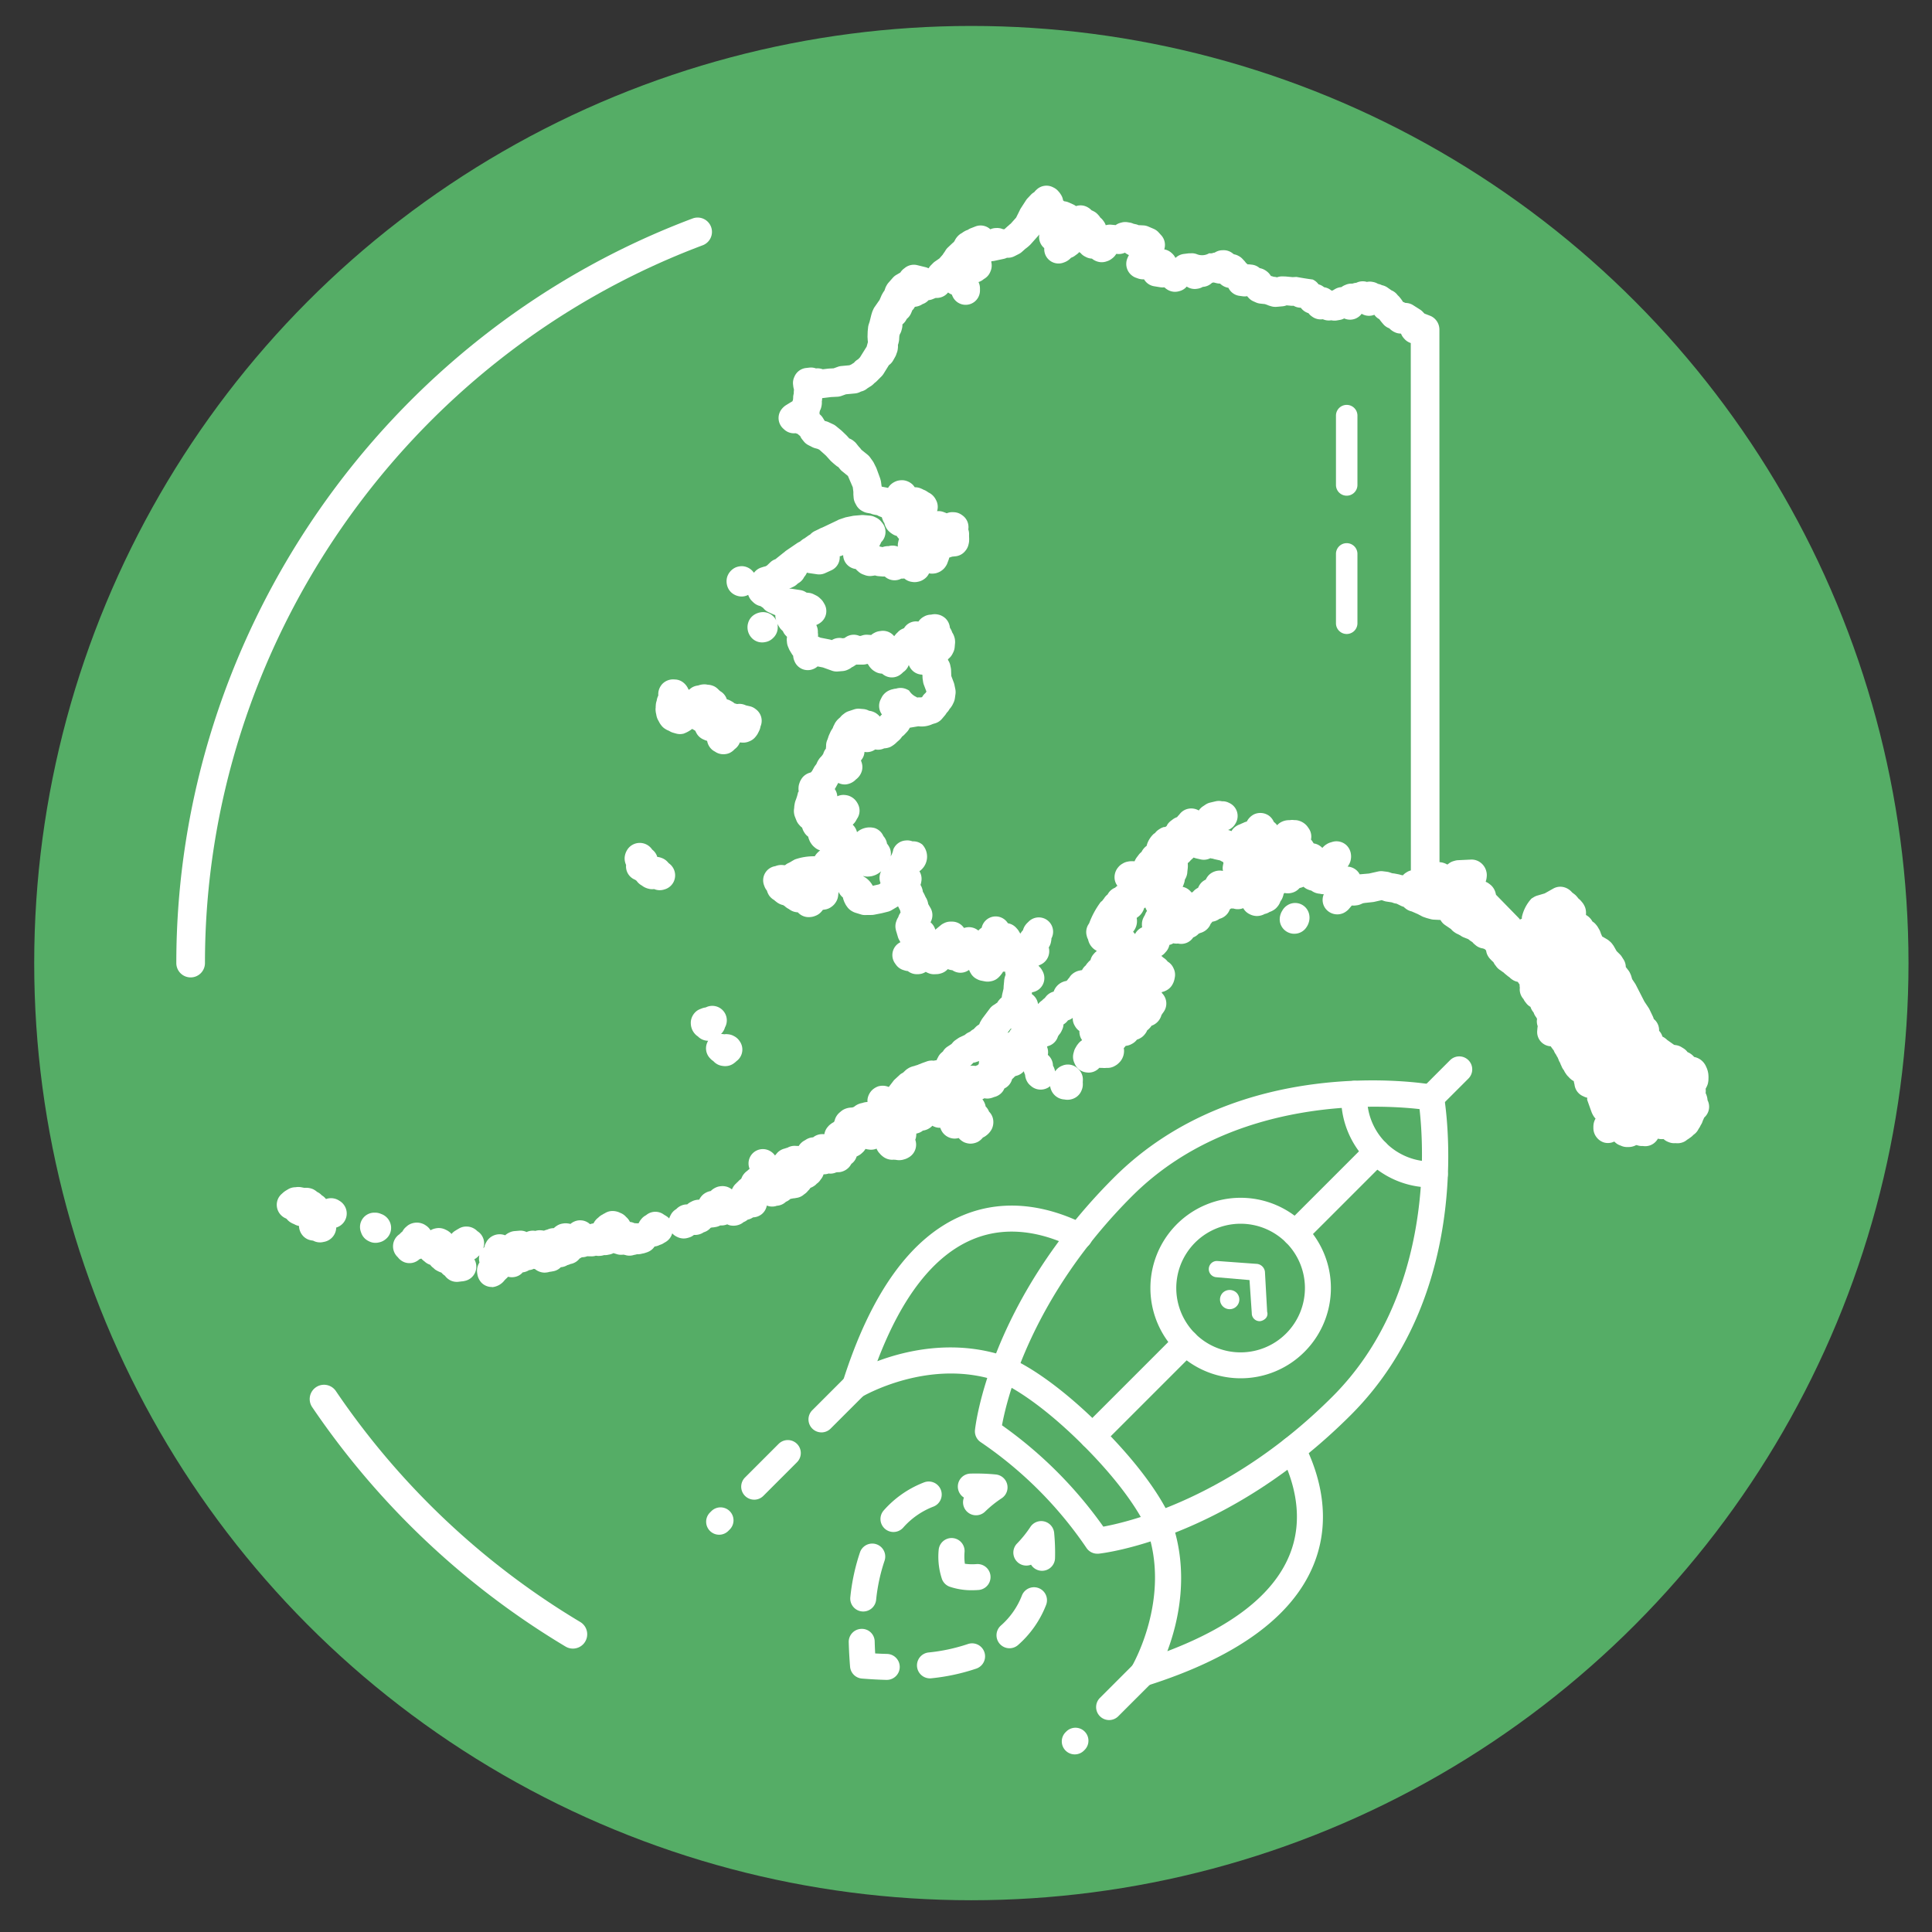 <svg id="Layer_1" data-name="Layer 1" xmlns="http://www.w3.org/2000/svg" viewBox="0 0 396.85 396.85"><rect x="0" y="0" width="396.85" height="396.85" fill="#333333" stroke="none"/><defs><style>.cls-1{fill:#55ad66;}.cls-2{fill:#fff;}</style></defs><circle class="cls-1" cx="199.525" cy="197.828" r="192.499"/><path class="cls-2" d="M117.673,338.635a2.931,2.931,0,0,1-1.5-.415,165.454,165.454,0,0,1-52.023-49.145,2.941,2.941,0,1,1,4.872-3.294,159.568,159.568,0,0,0,50.162,47.387,2.941,2.941,0,0,1-1.508,5.467Z"/><path class="cls-2" d="M39.158,200.769a2.941,2.941,0,0,1-2.941-2.941c0-67.688,42.64-129.162,106.1-152.97a2.942,2.942,0,0,1,2.067,5.508C83.205,73.318,42.1,132.578,42.1,197.828A2.941,2.941,0,0,1,39.158,200.769Z"/><path class="cls-2" d="M225.392,319.146a2.671,2.671,0,0,1-2.229-1.2,81.669,81.669,0,0,0-21.706-21.706,2.669,2.669,0,0,1-1.187-2.508c.112-1.064,3.035-26.345,28.5-51.806,25.771-25.773,64.034-19.388,65.65-19.1a2.666,2.666,0,0,1,2.164,2.164c.284,1.616,6.668,39.879-19.1,65.651-25.461,25.463-50.743,28.385-51.807,28.5A2.593,2.593,0,0,1,225.392,319.146Zm-19.575-26.378a87.214,87.214,0,0,1,20.818,20.817c5.7-1.051,26.482-6.13,47.072-26.721,20.706-20.706,18.783-51.172,17.88-59.046-7.876-.892-38.383-2.788-59.049,17.877C211.951,266.283,206.869,287.065,205.817,292.768Z"/><path class="cls-2" d="M293.964,243.917a18.472,18.472,0,0,1-18.46-19.326,2.667,2.667,0,1,1,5.328.245,13.135,13.135,0,0,0,13.733,13.733,2.667,2.667,0,1,1,.245,5.328C294.529,243.91,294.245,243.917,293.964,243.917Z"/><path class="cls-2" d="M293.956,228.113a2.668,2.668,0,0,1-1.885-4.553l5.787-5.787a2.666,2.666,0,1,1,3.771,3.77l-5.788,5.788A2.656,2.656,0,0,1,293.956,228.113Z"/><path class="cls-2" d="M254.828,283.112a18.538,18.538,0,1,1,13.115-5.423h0A18.488,18.488,0,0,1,254.828,283.112Zm0-31.745a13.211,13.211,0,1,0,9.344,22.551h0a13.208,13.208,0,0,0-9.344-22.551ZM266.057,275.8h0Z"/><path class="cls-2" d="M214.049,322.655h-.082a2.664,2.664,0,0,1-2.181-1.252,2.668,2.668,0,0,1-2.87-4.357,23.261,23.261,0,0,0,2.742-3.414,2.667,2.667,0,0,1,4.874,1.23,42.621,42.621,0,0,1,.181,5.207A2.666,2.666,0,0,1,214.049,322.655Z"/><path class="cls-2" d="M199.692,326.646a13.815,13.815,0,0,1-4.667-.739,2.671,2.671,0,0,1-1.531-1.532,14.488,14.488,0,0,1-.683-6,2.666,2.666,0,0,1,5.315.435,10.845,10.845,0,0,0,.068,2.4,10.8,10.8,0,0,0,2.4.069,2.667,2.667,0,0,1,.437,5.316C200.564,326.629,200.116,326.646,199.692,326.646Z"/><path class="cls-2" d="M200.486,311.252A2.667,2.667,0,0,1,198,307.616a2.667,2.667,0,0,1,1.334-4.927,42.369,42.369,0,0,1,5.207.181,2.667,2.667,0,0,1,1.228,4.875,23.254,23.254,0,0,0-3.414,2.742A2.655,2.655,0,0,1,200.486,311.252Z"/><path class="cls-2" d="M177.323,331.016a2.7,2.7,0,0,1-.3-.016,2.666,2.666,0,0,1-2.358-2.943,42.106,42.106,0,0,1,2-9.243,2.667,2.667,0,0,1,5.034,1.762,36.745,36.745,0,0,0-1.736,8.066A2.667,2.667,0,0,1,177.323,331.016Zm6.2-16.331a2.666,2.666,0,0,1-2-4.428,21.132,21.132,0,0,1,8.237-5.742,2.667,2.667,0,1,1,1.948,4.965,15.817,15.817,0,0,0-6.179,4.3A2.665,2.665,0,0,1,183.525,314.685Z"/><path class="cls-2" d="M182.154,345.066h-.073c-1.608-.043-3.3-.136-5.024-.274a2.665,2.665,0,0,1-2.445-2.443c-.14-1.724-.232-3.415-.275-5.027a2.667,2.667,0,0,1,2.594-2.737,2.627,2.627,0,0,1,2.737,2.595c.022.8.056,1.617.1,2.452.836.047,1.656.081,2.453.1a2.667,2.667,0,0,1-.07,5.333Z"/><path class="cls-2" d="M191.016,344.751a2.667,2.667,0,0,1-.285-5.318,36.73,36.73,0,0,0,8.067-1.728,2.667,2.667,0,0,1,1.756,5.037,42.089,42.089,0,0,1-9.245,1.993A2.628,2.628,0,0,1,191.016,344.751Zm16.344-6.186a2.667,2.667,0,0,1-1.759-4.673,15.83,15.83,0,0,0,4.312-6.171,2.666,2.666,0,1,1,4.961,1.956,21.116,21.116,0,0,1-5.758,8.227A2.659,2.659,0,0,1,207.36,338.565Z"/><path class="cls-2" d="M266.057,256.012a2.667,2.667,0,0,1-1.885-4.552L280.9,234.736a2.666,2.666,0,0,1,3.77,3.771l-16.722,16.724A2.659,2.659,0,0,1,266.057,256.012Z"/><path class="cls-2" d="M224.4,297.67a2.667,2.667,0,0,1-1.886-4.552l19.2-19.2a2.666,2.666,0,1,1,3.771,3.771l-19.2,19.2A2.657,2.657,0,0,1,224.4,297.67Z"/><path class="cls-2" d="M147.716,315.246a2.667,2.667,0,0,1-1.886-4.552l.288-.288a2.666,2.666,0,0,1,3.771,3.771l-.288.288A2.657,2.657,0,0,1,147.716,315.246Zm7.2-7.2a2.667,2.667,0,0,1-1.886-4.552l6.909-6.91a2.666,2.666,0,1,1,3.771,3.77l-6.909,6.911A2.657,2.657,0,0,1,154.914,308.048Zm13.819-13.821a2.667,2.667,0,0,1-1.886-4.552l6.911-6.91a2.666,2.666,0,1,1,3.771,3.771l-6.911,6.91A2.657,2.657,0,0,1,168.733,294.227Z"/><path class="cls-2" d="M220.766,360.368a2.667,2.667,0,0,1-1.885-4.552l.143-.143a2.666,2.666,0,1,1,3.771,3.771l-.143.143A2.659,2.659,0,0,1,220.766,360.368Zm7.054-7.053a2.667,2.667,0,0,1-1.886-4.552l6.91-6.91a2.666,2.666,0,1,1,3.771,3.77l-6.91,6.911A2.657,2.657,0,0,1,227.82,353.315Z"/><path class="cls-2" d="M234.73,346.405a2.666,2.666,0,0,1-2.281-4.048c.08-.134,8.235-13.984,3.108-28.314-.02-.052-2.55-6.658-13.045-17.153-10.471-10.472-17.112-13.043-17.176-13.066-14.332-5.128-28.179,3.027-28.317,3.11a2.667,2.667,0,0,1-3.919-3.086c5.751-18.222,14.017-29.716,24.568-34.164,9.72-4.1,19.082-1.27,25.219,1.826a2.667,2.667,0,1,1-2.4,4.762c-5.133-2.589-12.9-4.983-20.746-1.674-7.934,3.345-14.489,11.744-19.528,25.006,6.129-2.3,16.259-4.614,26.924-.8.31.111,7.67,2.838,19.147,14.316s14.187,18.822,14.3,19.129c3.814,10.658,1.5,20.789-.8,26.922,13.26-5.04,21.662-11.594,25-19.527,3.309-7.846.917-15.613-1.673-20.748a2.667,2.667,0,0,1,4.763-2.4c3.095,6.139,5.925,15.5,1.826,25.221-4.449,10.55-15.944,18.816-34.166,24.566A2.672,2.672,0,0,1,234.73,346.405Z"/><g id="Group_772" data-name="Group 772"><g id="Path_929" data-name="Path 929"><path class="cls-2" d="M254,265.545a1.984,1.984,0,1,1-2.807-.024,2.04,2.04,0,0,1,2.807.024"/></g><g id="Path_930" data-name="Path 930"><path class="cls-2" d="M259.923,270.858a2,2,0,0,1-1.057.518,1.612,1.612,0,0,1-1.736-1.479c0-.038,0-.076,0-.115l-.469-6.846-6.838-.584a1.67,1.67,0,0,1,.2-3.333l8.24.6a1.859,1.859,0,0,1,1.566,1.592l.457,8.25a1.365,1.365,0,0,1-.363,1.4"/></g></g><path class="cls-2" d="M276.624,130.229a2.206,2.206,0,0,1-2.205-2.206v-14.2a2.206,2.206,0,1,1,4.411,0v14.2A2.206,2.206,0,0,1,276.624,130.229Zm0-28.409a2.205,2.205,0,0,1-2.205-2.2v-14.2a2.206,2.206,0,1,1,4.411,0v14.2A2.206,2.206,0,0,1,276.624,101.82Z"/><path class="cls-2" d="M101.073,264.361a2.979,2.979,0,0,1-2.159-.868,3.3,3.3,0,0,1-.872-1.871,1.9,1.9,0,0,1-.037-.224,3.149,3.149,0,0,1,.41-1.957c.025-.04.052-.082.079-.122a2.84,2.84,0,0,1-.105-.757,3.352,3.352,0,0,1,.041-.519c.011-.068.025-.137.042-.208a2.662,2.662,0,0,1-.3.286,2.949,2.949,0,0,1-.657.5l-.088.049a3.006,3.006,0,0,1,.16,2.73,2.969,2.969,0,0,1-2.166,1.72,2.851,2.851,0,0,1-.63.091,3.209,3.209,0,0,1-.4.047,3.02,3.02,0,0,1-1.806-.221,3.212,3.212,0,0,1-1.2-1,3,3,0,0,1-.678-.592l-.029-.036a5.623,5.623,0,0,1-1.289-.629,4.079,4.079,0,0,1-.343-.312,2.906,2.906,0,0,1-.677-.669,3.026,3.026,0,0,1-1.145-.666l-.036-.035a2.725,2.725,0,0,1-.282-.219l-.123-.109a2.746,2.746,0,0,1-.253-.253,2.65,2.65,0,0,1-.366.129,2.993,2.993,0,0,1-3.064.639,3.085,3.085,0,0,1-1.385-1.045c-.033-.03-.065-.062-.1-.094a3.043,3.043,0,0,1-.874-2.373,2.975,2.975,0,0,1,1.214-2.183l.142-.1a3.528,3.528,0,0,1,.57-.534,2.928,2.928,0,0,1,.7-.9l.194-.17a2.92,2.92,0,0,1,.921-.544,3.269,3.269,0,0,1,1.958-.1l.145.043a2.942,2.942,0,0,1,.8.376l.148.1a2.889,2.889,0,0,1,.709.669l.047.062c.053.071.1.145.15.219a2.824,2.824,0,0,1,.492-.238,3.9,3.9,0,0,1,.586-.16,3.071,3.071,0,0,1,2.052.295l.091.041a3.1,3.1,0,0,1,.435.247l.087.061a2.912,2.912,0,0,1,.568.511,2.64,2.64,0,0,1,.514-.5,3.032,3.032,0,0,1,.388-.246,3.079,3.079,0,0,1,.448-.267,2.965,2.965,0,0,1,1.541-.51,3.353,3.353,0,0,1,.376.01v-.007a3.106,3.106,0,0,1,2.036.942,2.94,2.94,0,0,1,1.216,3.494c.066-.066.135-.128.207-.187a3.047,3.047,0,0,1,.353-.93,2.946,2.946,0,0,1,.444-.674,3.143,3.143,0,0,1,3.494-.853,2.969,2.969,0,0,1,.7-.488l.148-.073a2.955,2.955,0,0,1,1.057-.3l.982-.083a2.931,2.931,0,0,1,1.515.275,3.044,3.044,0,0,1,1.8-.235,3.114,3.114,0,0,1,1.126-.125l.257.024c.071.008.142.016.213.029.052.009.109.019.166.032a3.739,3.739,0,0,1,.7-.227l0,0a2.946,2.946,0,0,1,.626-.219,3.814,3.814,0,0,1,.718-.082,2.831,2.831,0,0,1,.524-.432l.13-.082a2.958,2.958,0,0,1,1.125-.42l.189-.028a3.031,3.031,0,0,1,.824-.009l.186.024a3.011,3.011,0,0,1,.422.088,2.96,2.96,0,0,1,.865-.526,2.9,2.9,0,0,1,1.46-.2l.035,0a2.949,2.949,0,0,1,1.659.778,3.046,3.046,0,0,1,.719-.168,3.279,3.279,0,0,1,.989-1.19,2.948,2.948,0,0,1,.3-.271,3.042,3.042,0,0,1,.571-.358,2.567,2.567,0,0,1,.446-.248,2.927,2.927,0,0,1,1.338-.464,3.476,3.476,0,0,1,1.857.377,2.933,2.933,0,0,1,1.2.842,3.081,3.081,0,0,1,.782,1.014,2.516,2.516,0,0,1,.427.073,3.168,3.168,0,0,1,.516.192,1.744,1.744,0,0,1,.176,0,3.246,3.246,0,0,1,.341.03,1.608,1.608,0,0,1,.319-.012c.025-.053.051-.105.08-.156l.1-.183a3,3,0,0,1,.334-.481l.1-.122a2.944,2.944,0,0,1,.844-.681l.118-.08a2.94,2.94,0,0,1,3.685-.034l.008.005c.1.051.2.107.294.167l.18.116a2.969,2.969,0,0,1,.542.453,2.9,2.9,0,0,1,.2-.5l.107-.211a2.959,2.959,0,0,1,.992-1.118l.158-.1a3.042,3.042,0,0,1,2.246-.958,2.983,2.983,0,0,1,.817-.542,2.574,2.574,0,0,1,.259-.137,3.4,3.4,0,0,1,1.384-.292,3.358,3.358,0,0,1,.829-1.077,3.439,3.439,0,0,1,1.106-.6,3.847,3.847,0,0,1,.441-.1,2.981,2.981,0,0,1,.465-.4,3.56,3.56,0,0,1,1.1-.511,4.164,4.164,0,0,1,.948-.1,3.59,3.59,0,0,1,.856.15,3.215,3.215,0,0,1,.973.533l.018-.043a3.048,3.048,0,0,1,.147-.291l.077-.135a2.944,2.944,0,0,1,.645-.776,3.027,3.027,0,0,1,.369-.356,3.293,3.293,0,0,1,.656-.587l0-.008.122-.28a2.96,2.96,0,0,1,.312-.547,3.405,3.405,0,0,1,.81-.8l0,0q.105-.1.219-.2l.168-.137c.03-.025.06-.048.09-.071a2.942,2.942,0,0,1,3.514-3.945,3.133,3.133,0,0,1,1.707,1.211c.09-.115.2-.241.274-.32a2.917,2.917,0,0,1,.809-.737,3.11,3.11,0,0,1,.932-.379l.039-.016a4.566,4.566,0,0,1,.5-.151,2.986,2.986,0,0,1,1.811-.369.226.226,0,0,0,.082,0,3.111,3.111,0,0,1,.409.028l.033-.053a3.548,3.548,0,0,1,.734-.807,3.685,3.685,0,0,1,.585-.359l.069-.049a2.958,2.958,0,0,1,1.2-.484c.1-.017.227-.031.353-.04a2.968,2.968,0,0,1,2.145-.646c.056-.006.113-.01.168-.013a2.949,2.949,0,0,1,.657-1.448l.1-.117a2.9,2.9,0,0,1,.46-.44l.148-.113a3.094,3.094,0,0,1,.312-.21l.151-.087c.045-.026.089-.051.134-.074l.146-.3a2.916,2.916,0,0,1,.388-.926,3.269,3.269,0,0,1,.608-.708l.323-.273a3.014,3.014,0,0,1,.724-.45,3.841,3.841,0,0,1,1.033-.285l.272-.025a1.548,1.548,0,0,1,.282-.011c.048-.022.1-.042.146-.061l.191-.073.011,0a2.848,2.848,0,0,1,.361-.276,3.5,3.5,0,0,1,1.3-.51l.044-.006c.051-.021.1-.04.146-.054a3.459,3.459,0,0,1,.919-.154,2.676,2.676,0,0,1,.093-1,3.4,3.4,0,0,1,.785-1.379,3.541,3.541,0,0,1,1.342-.837,3.221,3.221,0,0,1,2.148.132l1.083-1.413a171.628,171.628,0,0,0,1.3-1.2,3.842,3.842,0,0,1,.484-.288l.122-.089q.036-.039.069-.069l.361-.341a3.078,3.078,0,0,1,.4-.313l.133-.087a3.029,3.029,0,0,1,.43-.234,4.077,4.077,0,0,1,.847-.27,2.85,2.85,0,0,1,.39-.134l.345-.106a2.94,2.94,0,0,1,.537-.208,2.518,2.518,0,0,1,.305-.138l1.012-.364a2.963,2.963,0,0,1,1.415-.142,2.755,2.755,0,0,1,.493-.086l.1-.019a2.908,2.908,0,0,1,.25-.518,2.941,2.941,0,0,1,.779-1.045l.267-.229a2.941,2.941,0,0,1,1-1.032l.761-.5.271-.315a2.957,2.957,0,0,1,.561-.5l.513-.353a2.992,2.992,0,0,1,.418-.24l.98-.459a2.913,2.913,0,0,1,.89-.573l.048-.026c.053-.032.107-.061.162-.089l.07-.063a2.941,2.941,0,0,1,.636-.436l.362-.374a2.878,2.878,0,0,1,.526-.44l.25-.164.127-.291a2.9,2.9,0,0,1,.159-.315l.224-.382a3.148,3.148,0,0,1,.185-.28l1.487-1.981a2.976,2.976,0,0,1,.655-.637c.094-.066.206-.137.321-.2l.328-.233c.075-.053.152-.1.231-.148a2.977,2.977,0,0,1,.335-.491l.106-.125a3,3,0,0,1,.477-.451,3.085,3.085,0,0,1,.046-.379l.054-.278c.016-.084.035-.165.058-.247l.209-.892.027-.527c0-.075.011-.151.02-.226l.082-.858a2.912,2.912,0,0,1,.049-.4c.022-.113.074-.346.109-.455l.068-.214c.022-.069.047-.136.073-.2a2.91,2.91,0,0,1-.092-.617l-.154,0c-.094,0-.189,0-.282,0a3.01,3.01,0,0,1-.419.613,2.657,2.657,0,0,1-.268.325l-.161.168a2.934,2.934,0,0,1-1.55.847l-.2.04a3.03,3.03,0,0,1-1.135,0l-.742-.145a2.95,2.95,0,0,1-.791-.276l-.169-.088a2.944,2.944,0,0,1-1.162-1.09l-.1-.172a3.057,3.057,0,0,1-.23-.471l-.07-.108a2.944,2.944,0,0,1-3.422.056,2.905,2.905,0,0,1-.888-.209l-.034-.015c-.027.028-.055.055-.084.082l-.125.116a2.927,2.927,0,0,1-1.192.675l-.166.048a2.921,2.921,0,0,1-.7.11l-.481.019a2.944,2.944,0,0,1-1.323-.257l-.147-.066a2.971,2.971,0,0,1-.316-.167,2.932,2.932,0,0,1-.876.388,3.953,3.953,0,0,1-.893.1l-.192-.007a2.943,2.943,0,0,1-1.722-.639,2.9,2.9,0,0,1-.62-.118l-.283-.086a2.937,2.937,0,0,1-1.539-1.11l-.192-.27a2.941,2.941,0,0,1,1.117-4.35c-.041-.063-.079-.127-.114-.193l-.175-.322a2.917,2.917,0,0,1-.242-.59l-.274-.934a2.864,2.864,0,0,1-.12-.413l-.045-.213a2.922,2.922,0,0,1,.1-1.57l.065-.189a2.908,2.908,0,0,1,.353-.7,2.854,2.854,0,0,1,.226-.56,3.5,3.5,0,0,1,.252-.405c-.023-.092-.042-.184-.056-.276l-.011-.072-.023-.09-.425-.838-1.307.779a2.961,2.961,0,0,1-.792.326l-1.153.287c-.049.013-.1.023-.145.033l-1.5.294a2.819,2.819,0,0,1-.533.055l-1.319.014a2.525,2.525,0,0,1-.9-.129l-1.112-.342a3.073,3.073,0,0,1-.632-.278l-.15-.089a2.957,2.957,0,0,1-.887-.809l-.158-.218a3.112,3.112,0,0,1-.243-.4l-.136-.27a3.1,3.1,0,0,1-.134-.307l-.09-.243a3.022,3.022,0,0,1-.138-.514,3.134,3.134,0,0,1-.689-.791l-.073-.127-.012-.018-.058-.078c-.025-.034-.051-.069-.076-.105a2.8,2.8,0,0,1-.048.509,3.379,3.379,0,0,1-.184.947,3.326,3.326,0,0,1-.409.769,3.134,3.134,0,0,1-.715.741l-.136.1a2.946,2.946,0,0,1-1.28.519l-.44.064a2.736,2.736,0,0,1-.191.249l-.114.132a2.941,2.941,0,0,1-1.153.82l-.2.079a2.973,2.973,0,0,1-.815.194l-.192.017a2.992,2.992,0,0,1-1.905-.488,3.289,3.289,0,0,1-.556-.478l-.119-.028-.082,0a2.97,2.97,0,0,1-1.075-.3,3.661,3.661,0,0,1-.572-.357,3.754,3.754,0,0,1-.909-.641l-.3-.178a2.445,2.445,0,0,1-.332-.087,3.482,3.482,0,0,1-1.108-.628c-.028-.019-.054-.039-.078-.057-.093-.074-.2-.163-.3-.26a3.229,3.229,0,0,1-.988-.866,3.5,3.5,0,0,1-.5-1.069,2.948,2.948,0,0,1-.5-.863l-.084-.224a2.938,2.938,0,0,1,2.317-3.94,3.266,3.266,0,0,1,1.748-.2,1.723,1.723,0,0,1,.249,0l.113-.089a2.918,2.918,0,0,1,.725-.415,2.965,2.965,0,0,1,.352-.187,2.668,2.668,0,0,1,.309-.2l.5-.28a11.622,11.622,0,0,1,4.094-.652c.024-.039.048-.076.074-.115l.1-.148a2.893,2.893,0,0,1,.352-.428l.139-.139a2.873,2.873,0,0,1,.448-.369l-.138-.054-.173-.071a2.969,2.969,0,0,1-.812-.506l-.175-.154a2.955,2.955,0,0,1-.475-.531l-.115-.165a2.934,2.934,0,0,1-.287-.517l-.085-.2a2.974,2.974,0,0,1-.167-.512l-.026-.117a2.935,2.935,0,0,1-.755-.792l-.1-.164a2.944,2.944,0,0,1-.311-.644l-.091-.264a2.913,2.913,0,0,1-.506-.464l-.161-.185a2.928,2.928,0,0,1-.509-.841l-.29-.733a2.962,2.962,0,0,1-.123-.388,3.407,3.407,0,0,1-.032-1.44v0a3,3,0,0,1,.026-.391l.024-.176c.007-.054.015-.107.026-.16l.042-.222a2.461,2.461,0,0,1,.062-.26l.059-.206a10.415,10.415,0,0,0,.544-1.752,2.554,2.554,0,0,1,.145-.235,2.736,2.736,0,0,1-.046-.638l.007-.153a2.916,2.916,0,0,1,.162-.833l.064-.183a3,3,0,0,1,.182-.415,4.918,4.918,0,0,1,.324-.524,3.091,3.091,0,0,1,1.782-1.129,3.043,3.043,0,0,1,.238-.257l.438-.794a2.8,2.8,0,0,1,.232-.357l.252-.332c.029-.079.061-.157.1-.234l.089-.19a3.06,3.06,0,0,1,.2-.362l.115-.175a2.958,2.958,0,0,1,.414-.5l.257-.293a2.875,2.875,0,0,1,.215-.3,3.1,3.1,0,0,1,.563-1.111,3,3,0,0,1,.018-.328c0-.046.012-.092.019-.138a2.967,2.967,0,0,1,.3-1.443,3.125,3.125,0,0,1,.111-.327l.038-.129a3.093,3.093,0,0,1,.136-.374l.314-.7a3.058,3.058,0,0,1,.2-.366l.153-.243c.037-.06.077-.118.117-.174a2.9,2.9,0,0,1,.176-.455c.033-.067.074-.139.117-.212a2.977,2.977,0,0,1,.311-.573,3.965,3.965,0,0,1,.667-.743l.267-.235a2.957,2.957,0,0,1,.545-.55l.291-.224a2.911,2.911,0,0,1,.869-.463l1.109-.369a2.858,2.858,0,0,1,1.178-.141l.76.065a2.967,2.967,0,0,1,1.043.289l.136.067a2.873,2.873,0,0,1,.62.129,3.819,3.819,0,0,1,.573.237,3.623,3.623,0,0,1,1.012.833l.1-.123a2.985,2.985,0,0,1,.323-.323,2.944,2.944,0,0,1-.266-3.079l.207-.411a2.931,2.931,0,0,1,.416-.617,3.28,3.28,0,0,1,1.146-.841l.164-.067a2.933,2.933,0,0,1,.574-.169,2.57,2.57,0,0,1,.461-.1c.057-.007.117-.011.181-.015a3.038,3.038,0,0,1,1.874,0,4.011,4.011,0,0,1,.657.29l.169.1a3.348,3.348,0,0,0,1.5,1.323c.052.034.1.072.158.11a2.923,2.923,0,0,1,.68-.023c.1-.018.211-.033.32-.043a2.939,2.939,0,0,1,.551-.726l.137-.132.066-.062c.046-.079.095-.157.148-.231l-.532-1.408a3.01,3.01,0,0,1-.157-.6l-.083-.549a2.9,2.9,0,0,1-.032-.361l-.013-.486c-.027-.028-.054-.055-.079-.082a3,3,0,0,1-1.749-.636,3.118,3.118,0,0,1-.981-1.356,2.941,2.941,0,0,1-1.107,1.45l-.054.038a3.1,3.1,0,0,1-.389.362l-.127.1a2.945,2.945,0,0,1-2.948.379,3.285,3.285,0,0,1-.862-.544,2.945,2.945,0,0,1-1.485-.449l-.174-.109a2.944,2.944,0,0,1-.638-.54l-.122-.138a2.97,2.97,0,0,1-.413-.605c-.051-.044-.1-.092-.148-.141l-.03-.03-.084.026a2.918,2.918,0,0,1-.876.134h-1.343l-.449.3a3.021,3.021,0,0,1-.468.253,2.91,2.91,0,0,1-.671.423l-.2.094a2.947,2.947,0,0,1-.976.255l-1,.084a2.923,2.923,0,0,1-1.238-.163l-1.856-.666-1.079-.211a2.96,2.96,0,0,1-.942.566l-.054.02a2.942,2.942,0,0,1-3.732-1.629l-.057-.138c-.026-.061-.05-.125-.071-.188a3.05,3.05,0,0,1-.156-.818,2.788,2.788,0,0,1-.292-.4l-.38-.63a2.986,2.986,0,0,1-.189-.369l-.189-.446a2.937,2.937,0,0,1-.22-.87l-.032-.331a2.914,2.914,0,0,1,.041-.839c-.038-.036-.076-.073-.111-.111l-.143-.148a2.958,2.958,0,0,1-.595-.907l-.238-.226a2.9,2.9,0,0,1-.481-.588l-.244-.393a2.89,2.89,0,0,1-.172-.32,2.686,2.686,0,0,1,.072.53l0,.141a2.94,2.94,0,0,1-.881,2.19l-.11.108a2.933,2.933,0,0,1-1.566.8l-.152.026a2.927,2.927,0,0,1-2.693-.947,3.183,3.183,0,0,1-.719-2.857l.045-.159a2.944,2.944,0,0,1,1.234-1.669,3.447,3.447,0,0,1,1.568-.538l.152-.008a2.985,2.985,0,0,1,2.663,1.429,3.119,3.119,0,0,1,.155.293l-.071-.237a2.951,2.951,0,0,1-.123-.87,2.783,2.783,0,0,1-.4-.151l-1-.458a2.924,2.924,0,0,1-1.1-.88l-.549-.366a2.962,2.962,0,0,1-1.2-.547,3.955,3.955,0,0,1-.411-.368,3.212,3.212,0,0,1-.358-.371,3.449,3.449,0,0,1-.525-.947l-.024-.075a2.841,2.841,0,0,1-1.467.336,3.256,3.256,0,0,1-1.43-.414l-.08-.047a2.941,2.941,0,0,1-1.215-1.4,3.289,3.289,0,0,1-.136-2.123,3.255,3.255,0,0,1,1.665-1.948,3.3,3.3,0,0,1,1.5-.293,3.07,3.07,0,0,1,2.318,1.331l.069-.049.048-.034a2.947,2.947,0,0,1,1.415-.974l.449-.142a3.194,3.194,0,0,1,.392-.095l.324-.175.675-.645a2.956,2.956,0,0,1,1.06-.65l1.5-1.2a3.6,3.6,0,0,1,.321-.237l.051-.05a3.009,3.009,0,0,1,.378-.306l2.216-1.509a2.821,2.821,0,0,1,.345-.2l.193-.1c.024-.013.049-.025.074-.036.069-.066.139-.129.186-.167l.2-.156a2.96,2.96,0,0,1,.578-.361c.054-.044.1-.086.151-.119l.53-.376a2.793,2.793,0,0,1,.414-.247,3.09,3.09,0,0,1,.907-.694l.98-.474a2.911,2.911,0,0,1,.589-.265l.158-.075c.043-.022.088-.042.132-.06l2.8-1.332.025-.011a2.868,2.868,0,0,1,.535-.241l.98-.329a2.686,2.686,0,0,1,.352-.094l1.25-.252a2.577,2.577,0,0,1,.327-.048l1.45-.126a3.292,3.292,0,0,1,.516,0l1.257.112a2.985,2.985,0,0,1,.969.257l.306.141a2.936,2.936,0,0,1,1.026.785l.235.282a2.943,2.943,0,0,1-.194,3.986c-.037.1-.078.191-.124.283l-.091.182c-.045.09-.095.177-.148.262l0,.011c.012.052.023.1.033.155a3.06,3.06,0,0,1,.576.13,3.458,3.458,0,0,1,1.285-.214,2.915,2.915,0,0,1,1.885.107l0-.048a2.918,2.918,0,0,1,.054-.8l.042-.2a2.977,2.977,0,0,1,.159-.518l-.154-.177a2.852,2.852,0,0,1-.326-.452,2.943,2.943,0,0,1-.88-.386l-.154-.1a2.68,2.68,0,0,1-.346-.264c-.047-.035-.09-.07-.13-.106a3.3,3.3,0,0,1-.712-.907,4.213,4.213,0,0,1-.268-.666c-.016-.057-.033-.125-.048-.2a2.656,2.656,0,0,1-.286-.521l-.1-.258a2.793,2.793,0,0,1-.137-.427l-.457-.177a2.988,2.988,0,0,1-.5-.251l-.635-.118a2.906,2.906,0,0,1-.7-.222l-.712-.129a2.926,2.926,0,0,1-.884-.314l-.187-.1a2.941,2.941,0,0,1-1.172-1.171l-.2-.373a2.954,2.954,0,0,1-.349-1.165l-.044-.523c-.007-.089-.011-.178-.01-.267l0-.408-.12-.949-1-2.325-1.169-.943a3,3,0,0,1-.459-.463l-.37-.441-.067-.034-.152-.08a18.417,18.417,0,0,1-1.36-1.168l-.922-1.03-1.385-1.239-.351-.162-.5-.134a2.938,2.938,0,0,1-.575-.219l-.8-.407a2.936,2.936,0,0,1-.962-.781l-.327-.408a2.969,2.969,0,0,1-.372-.6l-.044-.1a2.933,2.933,0,0,1-.487-.409l-.448-.156-.1.008A2.946,2.946,0,0,1,161,88.143l-.022-.021a2.909,2.909,0,0,1-.745-.946,2.942,2.942,0,0,1,.292-3.094,3.812,3.812,0,0,1,.877-.824l1.074-.661a2.955,2.955,0,0,1,.283-.152c.01-.026.022-.053.032-.079l.094-.215,0,0,0-.05.015-.148c.007-.063.015-.126.026-.189a2.508,2.508,0,0,1,.017-.428,3.679,3.679,0,0,1,.1-.486c0-.056,0-.113,0-.169l.016-.306c0-.059.008-.116.015-.174l.016-.143-.087-.377a2.664,2.664,0,0,1-.056-.317l-.041-.35a2.917,2.917,0,0,1,.237-1.551l.069-.154a2.94,2.94,0,0,1,2.355-1.719l.69-.078a2.926,2.926,0,0,1,1.353.167l.061-.007a2.931,2.931,0,0,1,1.219.141l.118.038,1.066-.127q.1-.014.2-.018l.96-.049.863-.311a2.972,2.972,0,0,1,.722-.161l1.645-.154a2.46,2.46,0,0,0,.758-.409l.177-.095a2.912,2.912,0,0,1,.834-.709l.417-.419,1.37-2.2.257-.928-.032-.3c0-.05-.008-.1-.011-.154l-.018-.342a3.716,3.716,0,0,1-.017-.407l.028-.917c0-.068.007-.136.014-.2l.07-.686a2.944,2.944,0,0,1,.124-.6l.095-.3c.024-.074.051-.145.079-.217l.358-1.432c.013-.053.028-.106.044-.159l.128-.413a2.874,2.874,0,0,1,.128-.337l.151-.336A2.941,2.941,0,0,1,179.7,63l.8-1.153c.048-.07.1-.136.152-.2l.339-.775a3.051,3.051,0,0,1,.184-.393l.178-.317a2.964,2.964,0,0,1,.284-.416l.029-.038.171-.488a2.935,2.935,0,0,1,.189-.431l.1-.178a2.948,2.948,0,0,1,.378-.541l.885-1.008a2.946,2.946,0,0,1,.729-.6l.734-.428.083-.047a2.954,2.954,0,0,1,.7-.778l.276-.214a2.956,2.956,0,0,1,2.5-.53l1.7.418a3,3,0,0,1,.618.228l0,0,.2-.279a3.049,3.049,0,0,1,.3-.353l.42-.424a3.033,3.033,0,0,1,.418-.349l.9-.623.7-.8a2.723,2.723,0,0,1,.176-.287c.051-.075.108-.15.169-.223.014-.023.027-.046.042-.069l.156-.257a2.941,2.941,0,0,1,.489-.606l.923-.873a2.966,2.966,0,0,1,.305-.253l.2-.324a2.935,2.935,0,0,1,.236-.415,3.645,3.645,0,0,1,.936-.95c.092-.057.2-.117.313-.176a2.928,2.928,0,0,1,.409-.28l.146-.084a2.913,2.913,0,0,1,.62-.264,2.883,2.883,0,0,1,.64-.344l.932-.362a2.936,2.936,0,0,1,3.063.583,2.921,2.921,0,0,1,1.092-.256l.221-.009a3.031,3.031,0,0,1,1.311.252h.262l.631-.568c.074-.066.149-.127.228-.185a2.949,2.949,0,0,1,.429-.375l.012-.01,1.108-1.243.736-1.477a2.848,2.848,0,0,1,.245-.463l1.047-1.616a2.89,2.89,0,0,1,.325-.414l.681-.725a2.925,2.925,0,0,1,.7-.547,2.955,2.955,0,0,1,.365-.409l.134-.125a2.935,2.935,0,0,1,3.323-.475l.186.093a2.932,2.932,0,0,1,.878.673l.185.209a2.754,2.754,0,0,1,.267.349l.133.2a2.933,2.933,0,0,1,.447,1.187c.068.052.135.1.2.161l.06.022a2.871,2.871,0,0,1,.9.237l.886.393a2.94,2.94,0,0,1,.6.359,3.008,3.008,0,0,1,1.59-.082,3.3,3.3,0,0,1,1.6.932l.045.027a2.755,2.755,0,0,1,.266.118l.159.082a2.945,2.945,0,0,1,.834.642l.167.185a3,3,0,0,1,.339.457,2.946,2.946,0,0,1,.572.587l.119.163a2.931,2.931,0,0,1,.423.818,2.964,2.964,0,0,1,1.066-.116l.972.089a2.94,2.94,0,0,1,.973-.467l.236-.063a2.908,2.908,0,0,1,1.238-.062l.455.075a2.933,2.933,0,0,1,.777.241l.419.091a2.859,2.859,0,0,1,.614.2c.048,0,.1,0,.145,0l.838.045a2.919,2.919,0,0,1,1,.232l1.1.47a2.92,2.92,0,0,1,1.015.719l.545.6a2.94,2.94,0,0,1,.771,1.985,3.11,3.11,0,0,1-.142.921,2.927,2.927,0,0,1,1.473.712l.136.122a2.924,2.924,0,0,1,.675.9l.1-.047a2.956,2.956,0,0,1,1.618-.749l.877-.11a2.8,2.8,0,0,1,.493-.02,2.84,2.84,0,0,1,.707.018,3.063,3.063,0,0,1,.739.209,2.854,2.854,0,0,0,2.418-.243c.067.007.135.017.2.029.1-.01.2-.016.307-.016h.044a2.95,2.95,0,0,1,.572-.148l.1-.059.133-.072a2.963,2.963,0,0,1,1.3-.352l.208-.007a2.944,2.944,0,0,1,1.863.585l.342.255a2.855,2.855,0,0,1,.857.285l.145.077a2.929,2.929,0,0,1,.759.582l.376.4a3.082,3.082,0,0,1,.327.42,2.758,2.758,0,0,1,.3.263c.025.015.05.033.075.05a2.609,2.609,0,0,1,.475.013l.365.04a2.931,2.931,0,0,1,1.47.593l.154.118a3.515,3.515,0,0,1,.729.225,3.853,3.853,0,0,1,.84.533l.113.1a2.953,2.953,0,0,1,.44.495l.107.153c.026.037.051.074.075.112a2.985,2.985,0,0,1,.417.113l.143.05a2.958,2.958,0,0,1,.687.11l.09-.032a2.917,2.917,0,0,1,1.053-.159l.54.017c.061,0,.121.006.181.011l1.337.125.805-.041a71.921,71.921,0,0,0,3.354.535l.2.111a2.947,2.947,0,0,1,.962.866l0,0,0,0A3.069,3.069,0,0,1,271.98,59a2.928,2.928,0,0,1,1.316.536c.061.044.119.09.175.139.072,0,.144.01.216.019l.579-.334a2.942,2.942,0,0,1,1.276-.384,2.877,2.877,0,0,1,.656-.385l.237-.1a3.029,3.029,0,0,1,1.365-.228,2.97,2.97,0,0,1,.535-.142c.087-.015.174-.026.263-.033a2.989,2.989,0,0,1,2.06-.211l.111.031a2.885,2.885,0,0,1,1.078-.021l.208.038a2.916,2.916,0,0,1,.805.275l.214.11a2.937,2.937,0,0,1,.766.26l.192.049a2.949,2.949,0,0,1,.965.442l.827.58a2.951,2.951,0,0,1,1.271,1c.032.028.061.055.089.082l.186.183a8.528,8.528,0,0,1,.685.894l.117.2a2.962,2.962,0,0,1,.456.206l.354.035a2.939,2.939,0,0,1,1.286.444l1.41.894a2.979,2.979,0,0,1,.553.454l.362.379,1.15.444a2.943,2.943,0,0,1,1,.648,3.082,3.082,0,0,1,.923,2.139l.02,109.452c.064,0,.127.007.19.015a3.612,3.612,0,0,1,1.126.323l.3.158c.03-.023.06-.048.091-.069l.244-.181a2.9,2.9,0,0,1,.949-.467l.259-.073a2.874,2.874,0,0,1,.657-.109l2.656-.127a3.028,3.028,0,0,1,1.419.292,3.216,3.216,0,0,1,1.662,1.9l.054.194a2.959,2.959,0,0,1,.095,1.1l-.023.225a2.955,2.955,0,0,1-.09.483l-.1.363.209.1a2.819,2.819,0,0,1,.532.332l.189.148a2.914,2.914,0,0,1,.489.485,3.342,3.342,0,0,1,.508.9c.036.1.091.273.115.376l.078.329,4.591,4.7a2.9,2.9,0,0,1,.332.4,2.9,2.9,0,0,1,.386-.183v-.331a8.18,8.18,0,0,1,1.977-3.805l.465-.288a2.952,2.952,0,0,1,.8-.343l1.455-.431,1.76-.991a2.94,2.94,0,0,1,2.3-.249,3.263,3.263,0,0,1,1.476.944l.108.118.458.349a2.889,2.889,0,0,1,.47.448l.192.228c.056.067.109.138.16.21a3.521,3.521,0,0,1,.52.481l.276.331a2.884,2.884,0,0,1,.343.515l.073.137a2.94,2.94,0,0,1,.331,1.165l.011.155a2.865,2.865,0,0,1,0,.293l-.008.3a3.03,3.03,0,0,1,.324.2,3.285,3.285,0,0,1,1,1.133,2.906,2.906,0,0,1,.735.646l.135.165a3.084,3.084,0,0,1,.252.362l.265.451a2.812,2.812,0,0,1,.214.446l.056.145a2.974,2.974,0,0,1,.105.332c.023.04.045.081.065.121a3.139,3.139,0,0,1,.164.4l1,.585a3.011,3.011,0,0,1,.444.317l.2.174a2.9,2.9,0,0,1,.439.475l.174.236a3.054,3.054,0,0,1,.227.359l.5.88.648.639a2.851,2.851,0,0,1,.418.517l.356.56a2.943,2.943,0,0,1,.46,1.544l.529.686a3,3,0,0,1,.354.59l.115.256a2.81,2.81,0,0,1,.143.391l.162.561.6.9a2.86,2.86,0,0,1,.172.294l1.75,3.421.866,1.3a2.959,2.959,0,0,1,.2.359l.662,1.383a2.892,2.892,0,0,1,.195.536,2.943,2.943,0,0,1,1.091,2.423,2.928,2.928,0,0,1,.6.933c.034.088.065.177.092.267a2.44,2.44,0,0,1,.359.194,4.408,4.408,0,0,1,.594.467l.046.044,1.405.991.4.059a2.951,2.951,0,0,1,1.119.409l.4.246a2.956,2.956,0,0,1,.789.715l.047.062a2.918,2.918,0,0,1,.407.194,3.711,3.711,0,0,1,.951.8,2.762,2.762,0,0,1,.375.09,3.32,3.32,0,0,1,1.6,1.1l.114.156a2.971,2.971,0,0,1,.3.51l.16.347a2.919,2.919,0,0,1,.123.314l.063.192a2.94,2.94,0,0,1,.085.319l.041.2a3,3,0,0,1,.057.425l.021.349c0,.087.006.173,0,.261l-.011.395a2.9,2.9,0,0,1-.029.334c-.008.052-.037.243-.047.3a3.1,3.1,0,0,1-.25.743l-.132.27c-.036.073-.076.146-.118.215l0,.03a3,3,0,0,1,.02.6l-.011.155c0,.04-.007.081-.011.121.046.089.088.179.125.271a3.912,3.912,0,0,1,.222.784l.026.184c.01.07.017.142.022.214a2.941,2.941,0,0,1-.658,3.537c-.026.052-.052.1-.077.139l-.012.02a3.594,3.594,0,0,1-.232.517,2.942,2.942,0,0,1-.358.816c-.02.032-.042.066-.066.1a3.828,3.828,0,0,1-.431.755l-.079.148a2.932,2.932,0,0,1-.617.791,5.026,5.026,0,0,1-.4.322l-.018.021a2.981,2.981,0,0,1-.474.423l-.461.329a2.85,2.85,0,0,1-.315.2,3.021,3.021,0,0,1-.585.4,3.138,3.138,0,0,1-1.789.3,2.913,2.913,0,0,1-1.355-.186l-.173-.068a2.923,2.923,0,0,1-.937-.589,3.174,3.174,0,0,1-1.162-.076,2.822,2.822,0,0,1-.356.509,2.945,2.945,0,0,1-2.591,1.019l-.156-.021a2.854,2.854,0,0,1-1.139-.153c-.076-.008-.152-.02-.227-.033a2.875,2.875,0,0,1-.451.206,3.255,3.255,0,0,1-1.218.192,3.037,3.037,0,0,1-1.516-.3,2.971,2.971,0,0,1-1.3-.83,2.943,2.943,0,0,1-2.166.181,3.061,3.061,0,0,1-1.45-1.023,3.054,3.054,0,0,1-.681-1.978c0-.091,0-.183,0-.273s.009-.206.02-.3a3.174,3.174,0,0,1,.427-1.32,2.69,2.69,0,0,1-.357-.437c-.071-.109-.209-.337-.265-.455l-.1-.2c-.023-.05-.046-.1-.066-.151a384.776,384.776,0,0,1-.94-2.625,3.2,3.2,0,0,1,.028-.415,2.971,2.971,0,0,1-.773-.28,2.933,2.933,0,0,1-1.73-1.857,3.3,3.3,0,0,1-.132-.644,2.968,2.968,0,0,1-.134-.632,2.844,2.844,0,0,1-.649-.437l-.112-.1a3.032,3.032,0,0,1-.318-.334,3.1,3.1,0,0,1-.57-.689,2.915,2.915,0,0,1-.372-.648,3.055,3.055,0,0,1-.536-.944,3.124,3.124,0,0,1-.25-.592l-.062-.1a2.929,2.929,0,0,1-.3-.673,3.424,3.424,0,0,1-.154-.351,2.969,2.969,0,0,1-.309-.548,3.448,3.448,0,0,1-.5-.913,2.843,2.843,0,0,1-.325-.421,3.2,3.2,0,0,1-.279-.4,2.939,2.939,0,0,1-2.781-3.188l.048-.561c.006-.069.015-.137.025-.2l.029-.184a2.868,2.868,0,0,1-.129-1.515,3.577,3.577,0,0,1-.19-.332,2.941,2.941,0,0,1-.522-.971,3.176,3.176,0,0,1-.605-1.036c-.012-.036-.023-.074-.033-.111a2.858,2.858,0,0,1-.965-.876,2.955,2.955,0,0,1-.47-.721,2.99,2.99,0,0,1-.779-1.969,3.37,3.37,0,0,1,.023-.382,3.013,3.013,0,0,1-.049-.657,3.385,3.385,0,0,1-.318-.467c-.029-.025-.058-.049-.086-.075a2.909,2.909,0,0,1-1-.39,3.947,3.947,0,0,1-.711-.572,3.01,3.01,0,0,1-.412-.3l-.06-.053a3.547,3.547,0,0,1-.332-.269,2.374,2.374,0,0,1-.214-.181l-.2-.186a3.049,3.049,0,0,1-.506-.359,2.917,2.917,0,0,1-.25-.157,3,3,0,0,1-.815-.844,2.8,2.8,0,0,1-.461-.717l-.3-.276a2.968,2.968,0,0,1-.239-.25,3.239,3.239,0,0,1-.807-1.19,3.4,3.4,0,0,1-.173-.707l-.3-.284a3.06,3.06,0,0,1-.324-.119,2.936,2.936,0,0,1-1.512-.659l-.255-.213a2.862,2.862,0,0,1-.421-.432c-.035-.02-.069-.04-.1-.063l-.223-.144a3,3,0,0,1-.4-.311l-.181-.115-.863-.338a2.956,2.956,0,0,1-.71-.4,4.178,4.178,0,0,1-.369-.2c-.036-.014-.072-.03-.108-.047l-.191-.089a2.977,2.977,0,0,1-.44-.255l-.183-.127a2.941,2.941,0,0,1-.59-.546l-.036-.043-1.226-.833a2.943,2.943,0,0,1-.936-1.037l-1.4-.069a3.026,3.026,0,0,1-.583-.092l-.772-.209q-.076-.022-.153-.048l-.5-.171a2.87,2.87,0,0,1-.579-.268l-.75-.391a3.224,3.224,0,0,1-.3-.126l-.892-.388a2.944,2.944,0,0,1-1.173-.543l-.129-.1a2.76,2.76,0,0,1-.333-.3,2.873,2.873,0,0,1-.69-.272l-.766-.376a3.036,3.036,0,0,1-.729-.172l-.234-.089-1.011-.154a3,3,0,0,1-.608-.141l-.471-.163-1.465.333a3,3,0,0,1-.341.059l-1.347.149c-.061.006-.123.012-.185.014l-.5.079-.459.2a2.882,2.882,0,0,1-.824.226l-.279.035a2.869,2.869,0,0,1-.735,0l-.583.688a2.926,2.926,0,0,1-.456.434l-.123.093a2.9,2.9,0,0,1-.8.434,3.044,3.044,0,0,1-3.212-.747,2.923,2.923,0,0,1-.6-3.172l.014-.032h0l-.055-.012a3.174,3.174,0,0,1-.758-.1,3.217,3.217,0,0,1-1.747-.645,2.728,2.728,0,0,1-.379-.1l-.141-.051c-.046-.017-.162-.063-.207-.081a2.98,2.98,0,0,1-.522-.28,3.167,3.167,0,0,1-.309-.237l-.076-.032a2.985,2.985,0,0,1-.76.244c-.054.059-.11.115-.169.171l-.123.115a2.951,2.951,0,0,1-.833.544,3.317,3.317,0,0,1-1.985.2l-.188.171a2.657,2.657,0,0,1-.121.505l-.065.187a2.918,2.918,0,0,1-.463.844l-.006.017-.074.191a2.965,2.965,0,0,1-.457.789l-.122.151a2.955,2.955,0,0,1-.845.712l-.133.075a2.956,2.956,0,0,1-.589.251,2.9,2.9,0,0,1-.776.357c-.076.023-.155.042-.236.059a2.671,2.671,0,0,1-.454.21,3.291,3.291,0,0,1-1.256.211,3.342,3.342,0,0,1-1.27-.319l-.187-.095a2.929,2.929,0,0,1-1.242-1.2,2.937,2.937,0,0,1-1.016.211,2.753,2.753,0,0,1-1-.14h-.264c-.072,0-.143-.005-.213-.01a2.969,2.969,0,0,1-.263.188,3.062,3.062,0,0,1-2.132,1.944,3.119,3.119,0,0,1-1.458.59c-.027.044-.057.085-.086.125a2.767,2.767,0,0,1-.255.3,2.844,2.844,0,0,1-.315.607,3.188,3.188,0,0,1-1.8,1.278,3.289,3.289,0,0,1-.332.134,2.941,2.941,0,0,1-.863.659c-.083.042-.178.085-.278.125a2.937,2.937,0,0,1-3.106,1.258,3.234,3.234,0,0,1-.981-.049,2.6,2.6,0,0,1-.8.326,3.063,3.063,0,0,1-.818,1.527,2.877,2.877,0,0,1-.8.7l-.028.016,0,.034a2.91,2.91,0,0,1,.367.326,3.119,3.119,0,0,1,.766.631c.047.056.1.122.154.194a2.933,2.933,0,0,1,1.161,1.282l.082.175a2.943,2.943,0,0,1,.222,1.807l-.06.31c-.02.1-.044.2-.073.293l-.047.154a2.956,2.956,0,0,1-.206.5l-.07.134a2.942,2.942,0,0,1-.837.988,3.443,3.443,0,0,1-1.368.617c0,.03-.009.059-.014.089s.007.063.01.1a3,3,0,0,1,.657,3.4,3.822,3.822,0,0,1-.487.763l-.222.339-.027.041q-.03.108-.066.216a3.206,3.206,0,0,1-1.81,1.908c-.05.019-.1.036-.153.052a3.036,3.036,0,0,1-.358.458l-.145.152a2.926,2.926,0,0,1-.4.349,2.761,2.761,0,0,1-.388.678l-.13.165a2.975,2.975,0,0,1-.629.593,3.53,3.53,0,0,1-.958.471,2.937,2.937,0,0,1-.918.809l-.184.1a2.928,2.928,0,0,1-1.208.369,2.8,2.8,0,0,1-.365.434l-.027.026a2.921,2.921,0,0,1,.058.578,3.408,3.408,0,0,1-.366,1.538l-.085.154a2.964,2.964,0,0,1-.513.676l-.172.17a2.952,2.952,0,0,1-.581.444l-.189.11a2.937,2.937,0,0,1-1.672.395l-.074.006-.206.014a3.055,3.055,0,0,1-.59-.018,2.955,2.955,0,0,1-.375,0l-.255-.017-.076.079a2.918,2.918,0,0,1-2.488.878l-.148-.018a2.942,2.942,0,0,1-2.332-1.752l-.118-.274a2.939,2.939,0,0,1-.126-1.982l.1-.364a2.936,2.936,0,0,1,.279-.656l.2-.34a2.818,2.818,0,0,1,.228-.338l.158-.2a2.944,2.944,0,0,1,.563-.552l.224-.165a2.818,2.818,0,0,1-.41-.8,3.273,3.273,0,0,1-.149-1.078,2.937,2.937,0,0,1-.876-.95l-.1-.17a2.933,2.933,0,0,1-.39-1.579,2.956,2.956,0,0,1-.976.507l-.114.142a2.937,2.937,0,0,1-.813.7,2.776,2.776,0,0,1-.119.695,3.183,3.183,0,0,1-.205.494l-.073.161a2.976,2.976,0,0,1-.528.787,3.051,3.051,0,0,1-.2.3,2.911,2.911,0,0,1-.418.868,2.946,2.946,0,0,1-1.715,1.168c-.041.037-.082.075-.125.109a2.939,2.939,0,0,1,.168,1.673,2.748,2.748,0,0,1,.361.355,3.005,3.005,0,0,1,.7,1.861l0,.011a2.64,2.64,0,0,1,.18.338,4.266,4.266,0,0,1,.26.816l.015-.019.122-.161a2.93,2.93,0,0,1,1.26-.956l.138-.055a2.938,2.938,0,0,1,3.135.628l.14.136a2.941,2.941,0,0,1,.886,2.229l-.007.174c0,.08-.01.159-.02.239.01.088.016.176.018.263l0,.154a2.952,2.952,0,0,1-.23,1.21l-.065.156a2.942,2.942,0,0,1-1.121,1.332,3.208,3.208,0,0,1-2.388.445h-.01a3.093,3.093,0,0,1-.532-.08,3.134,3.134,0,0,1-2.107-1.752l-.063-.153a2.912,2.912,0,0,1-.195-.713l-.007-.032a2.808,2.808,0,0,1-.486.336,3.038,3.038,0,0,1-3.2-.178c-.087-.065-.183-.142-.276-.226a2.915,2.915,0,0,1-.484-.468,3.273,3.273,0,0,1-.695-1.8,3.348,3.348,0,0,1-.253-.729l-.022.024a3.531,3.531,0,0,1-.6.514,3.076,3.076,0,0,1-1.1.44,2.806,2.806,0,0,1-.23.191l-.01.01c-.053.064-.1.122-.148.165a3.056,3.056,0,0,1-.3.264,2.946,2.946,0,0,1-1.59,1.929,2.869,2.869,0,0,1-.708,1.021,3.081,3.081,0,0,1-1.437.748l-.014.006a3.563,3.563,0,0,1-1.211.3,3.207,3.207,0,0,1-.737-.062,3.041,3.041,0,0,1-.414.211,3.279,3.279,0,0,1,.671,1.468,3.1,3.1,0,0,1,.7,1.068,2.951,2.951,0,0,1,.843,1.633,3.286,3.286,0,0,1-.286,1.953,4.021,4.021,0,0,1-.447.669l-.134.153a2.983,2.983,0,0,1-.415.387l-.2.157a3.011,3.011,0,0,1-.627.368,3.337,3.337,0,0,1-1.062.9,3.455,3.455,0,0,1-1.6.355,3.632,3.632,0,0,1-1.126-.257,3.339,3.339,0,0,1-1.18-.9,2.963,2.963,0,0,1-1.615.012,3.145,3.145,0,0,1-1.744-1.237,4.019,4.019,0,0,1-.428-.875,2.825,2.825,0,0,1-.831-.092,3.2,3.2,0,0,1-.793-.33,3,3,0,0,1-.329.31,3.245,3.245,0,0,1-1.614.688c-.072.059-.146.113-.222.164a3.06,3.06,0,0,1-1.133.449,2.81,2.81,0,0,1-.022.429v.012a2.88,2.88,0,0,1-.1.567c-.026.089-.055.175-.089.262a2.949,2.949,0,0,1,.173,1,3.024,3.024,0,0,1-1.544,2.641l-.226.122a2.967,2.967,0,0,1-.708.271c-.1.032-.194.059-.295.082a3.366,3.366,0,0,1-1.434,0,3.3,3.3,0,0,1-.4-.026,2.7,2.7,0,0,1-.816-.026,3.192,3.192,0,0,1-1.416-.633l-.18-.148a3.011,3.011,0,0,1-.441-.448,2.959,2.959,0,0,1-.663-1.011,2.934,2.934,0,0,1-1.524.195l-.281-.039a2.94,2.94,0,0,1-.473-.106,2.937,2.937,0,0,1-.625.77l-.223.2a2.983,2.983,0,0,1-.621.416l-.259.13-.086.041a2.847,2.847,0,0,1-.712,1.2,2.982,2.982,0,0,1-.37.314c-.012.023-.025.046-.037.066a4.573,4.573,0,0,1-.372.543,3.228,3.228,0,0,1-1.624,1.02,2.558,2.558,0,0,1-.8.089c-.095.016-.189.027-.286.034l-.048.022a2.822,2.822,0,0,1-1.5.214l-.026.007a2.811,2.811,0,0,1-1.015.151,3.345,3.345,0,0,1-.386.8c-.061.087-.128.174-.2.258a2.89,2.89,0,0,1-.647.746c-.057.046-.117.09-.179.133a2.542,2.542,0,0,1-.355.333,3.633,3.633,0,0,1-.931.516,2.926,2.926,0,0,1-.511.61,3.041,3.041,0,0,1-.79.724,2.939,2.939,0,0,1-1.3.682,3.251,3.251,0,0,1-.37.065,2.7,2.7,0,0,1-.361.063,2.15,2.15,0,0,1-.239.017c-.019.006-.037.012-.056.016a3.037,3.037,0,0,1-.48.085,3.174,3.174,0,0,1-.937.606,2.963,2.963,0,0,1-1.785.807l-.058,0a2.906,2.906,0,0,1-1.916.02c-.056-.018-.112-.039-.166-.06a2.933,2.933,0,0,1-1.059,1.786,3.208,3.208,0,0,1-.811.456,3.022,3.022,0,0,1-.949.185,3.029,3.029,0,0,1-1.1.472l-.011.006a2.906,2.906,0,0,1-.838.5l-.03.025a2.937,2.937,0,0,1-.847.493,3.416,3.416,0,0,1-1.923.145,3.068,3.068,0,0,1-.557-.208,3.212,3.212,0,0,1-1.43.225,2.931,2.931,0,0,1-.914.319l-.324.056a2.905,2.905,0,0,1-.5.043l-.242.069a2.936,2.936,0,0,1-.952.74,3.636,3.636,0,0,1-.484.189,3.124,3.124,0,0,1-1.987.529,2.9,2.9,0,0,1-1.047.551l-.273.076a2.938,2.938,0,0,1-2.071-.185l-.178-.086a2.927,2.927,0,0,1-.9-.677,2.94,2.94,0,0,1-1.088,1.6,3.847,3.847,0,0,1-.555.341,2.9,2.9,0,0,1-.908.436l-.12.058a2.978,2.978,0,0,1-.954.271,2.937,2.937,0,0,1-1.1.993,3.856,3.856,0,0,1-.7.277,3.508,3.508,0,0,1-.753.192,2.91,2.91,0,0,1-.4.089,3.275,3.275,0,0,1-.68.04,2.928,2.928,0,0,1-.523.125l-.061.009a2.907,2.907,0,0,1-1.411.119,2.659,2.659,0,0,1-.4-.1,3.015,3.015,0,0,1-.326-.074l-.289.023a2.9,2.9,0,0,1-1.3-.188,2.984,2.984,0,0,1-.486-.153,3.108,3.108,0,0,1-1.031.329,2.7,2.7,0,0,1-.861.083,1.129,1.129,0,0,1-.114.019,3.017,3.017,0,0,1-.633.129l-.2.016a3.006,3.006,0,0,1-.771-.041,3.1,3.1,0,0,1-.925.133l-.878-.016a2.8,2.8,0,0,1-.411.128,3.106,3.106,0,0,1-.676.076c-.033.019-.065.036-.1.052a3.321,3.321,0,0,1-.374.207,3.012,3.012,0,0,1-1.87,1.127,2.759,2.759,0,0,1-.631.225,3.047,3.047,0,0,1-1.352.434,2.894,2.894,0,0,1-1.08.7,3.157,3.157,0,0,1-.678.162l-.067.016a3.345,3.345,0,0,1-.464.066c-.052.017-.105.033-.158.046a4.1,4.1,0,0,1-.9.123,3.183,3.183,0,0,1-1.968-.735c-.086-.012-.172-.026-.257-.045a2.647,2.647,0,0,1-.532.194,3.3,3.3,0,0,1-.419.071,3.076,3.076,0,0,1-1.139.436c-.053.009-.106.015-.161.02a2.8,2.8,0,0,1-.96.73,3.079,3.079,0,0,1-2.058.171,3.162,3.162,0,0,1-.448.448,2.824,2.824,0,0,1-.227.224,3.64,3.64,0,0,1-2.594,1.473Zm5.488-2.452h0ZM199.769,218.9a3,3,0,0,1,.606.062,2.831,2.831,0,0,1,.445-.174c.06-.063.124-.124.19-.181.018-.047.038-.1.058-.144a2.906,2.906,0,0,1,.056-.524,2.979,2.979,0,0,1-.431.152l-.035.009a3.115,3.115,0,0,1-.333.115,2.973,2.973,0,0,1-.4.076l-.136.158a3.052,3.052,0,0,1-.288.292l-.23.2a3.127,3.127,0,0,1,.453-.042Zm7.8-7.574-.633.845a2.615,2.615,0,0,1,.318-.135l.054-.019c.017-.039.036-.075.055-.109a3.645,3.645,0,0,1,.374-.555c.025-.028.054-.063.087-.1C207.744,211.281,207.659,211.3,207.573,211.324Zm4.367-7.138q.045.03.09.063a2.993,2.993,0,0,1,1.194,1.973l.045-.025.209-.221a2.947,2.947,0,0,1,.549-.454,3.277,3.277,0,0,1,.544-.482,2.76,2.76,0,0,1,.2-.231,2.9,2.9,0,0,1,.607-.616,3.035,3.035,0,0,1,1.062-.512l.009-.028a2.932,2.932,0,0,1,.239-.533,3.313,3.313,0,0,1,1.484-1.366l.151-.063a2.976,2.976,0,0,1,.728-.2c.06-.056.123-.109.186-.159a2.959,2.959,0,0,1,.4-.494,2.682,2.682,0,0,1,.5-.645,3.361,3.361,0,0,1,1.476-.805l.248-.053a2.739,2.739,0,0,1,.393-.058,2.941,2.941,0,0,1,.781-.981,2.9,2.9,0,0,1,.474-.617,2.362,2.362,0,0,1,.225-.25A3.373,3.373,0,0,1,224,197.2a2.759,2.759,0,0,1,.582-1.153l.145-.171a2.85,2.85,0,0,1,.459-.434c.023-.053.048-.108.075-.159a2.66,2.66,0,0,1-.571-.352,3.429,3.429,0,0,1-1.07-1.517l-.062-.205c-.025-.082-.046-.164-.063-.247a2.742,2.742,0,0,1-.247-.635l-.043-.175a2.942,2.942,0,0,1,.409-2.332l.023-.035q.049-.085.1-.168a17.2,17.2,0,0,1,2.359-4.335,3.677,3.677,0,0,1,.3-.23,3.486,3.486,0,0,1,.346-.444,3.183,3.183,0,0,1,.775-.887,2.939,2.939,0,0,1,1.545-1.382c.049-.05.1-.1.152-.145a2.972,2.972,0,0,1,.314-.247,2.825,2.825,0,0,1-.579-1.467,3.147,3.147,0,0,1,.645-2.218l.116-.142a2.954,2.954,0,0,1,.76-.658l.169-.1a2.915,2.915,0,0,1,.931-.362l.184-.038a3.031,3.031,0,0,1,.585-.059h.37a2.9,2.9,0,0,1,.336.019c.037-.09.078-.181.124-.268l.072-.137a3.063,3.063,0,0,1,.255-.4l.415-.55a2.915,2.915,0,0,1,.562-.564l.01-.02a3.43,3.43,0,0,1,.989-1.2l.058-.04c.012-.058.025-.115.04-.167l.062-.215a5.19,5.19,0,0,1,1.334-2.059c.085-.062.181-.125.282-.186l.025-.033a2.985,2.985,0,0,1,.734-.679l.223-.145a3,3,0,0,1,.586-.293l.234-.086a.635.635,0,0,0,.717-.48l.106-.146a3.007,3.007,0,0,1,.347-.4,3.928,3.928,0,0,1,.526-.421,3.164,3.164,0,0,1,.36-.267,3.372,3.372,0,0,1,.682-.324,2.864,2.864,0,0,1,.383-.438c.038-.053.079-.105.122-.155l.119-.141a2.95,2.95,0,0,1,1.284-.879,3.1,3.1,0,0,1,2.547.251l0,0a2.926,2.926,0,0,1,.825-.834l.547-.367a2.945,2.945,0,0,1,.961-.419l1.107-.261a2.931,2.931,0,0,1,1.324-.007,2.839,2.839,0,0,1,1.371.284l.166.079a2.942,2.942,0,0,1,1.254,4.175l-.08.132a2.947,2.947,0,0,1-1.093,1.054,3.866,3.866,0,0,1-.364.173,3.018,3.018,0,0,1,.693.237,2.768,2.768,0,0,1,.754-.874,3.66,3.66,0,0,1,1.055-.553,4.634,4.634,0,0,1,.564-.25l.107-.056a3.084,3.084,0,0,1,.671-.237c.038-.077.08-.152.125-.225a3.387,3.387,0,0,1,1.37-1.263,3.07,3.07,0,0,1,3.182.381,3.172,3.172,0,0,1,.88,1.19l.026.019a3.064,3.064,0,0,1,.646.656l.053-.057a2.928,2.928,0,0,1,.859-.635,3.444,3.444,0,0,1,1.548-.354l.132,0a2.918,2.918,0,0,1,.96-.007,2.691,2.691,0,0,1,.927.124,3.537,3.537,0,0,1,1.266.686l.112.1a3.033,3.033,0,0,1,.417.475l.209.3a2.945,2.945,0,0,1,.471,2.309,2.977,2.977,0,0,1,.438.614c.046.057.089.117.131.179a2.851,2.851,0,0,1,.889.277,3.276,3.276,0,0,1,.872.644,2.563,2.563,0,0,1,.181-.194l.115-.114a3.059,3.059,0,0,1,.476-.379l.14-.089a2.954,2.954,0,0,1,.752-.342l.282-.083a3,3,0,0,1,3,.64,3.06,3.06,0,0,1,.922,1.817l.02.167a3.086,3.086,0,0,1,.013.535,3.955,3.955,0,0,1-.115.721,3.357,3.357,0,0,1-.447.961c-.044.063-.1.132-.153.2a2.989,2.989,0,0,1,2.243,1.193,3.37,3.37,0,0,1,.246.392c.065-.007.131-.013.2-.015l1.721-.15,1.873-.42a2.934,2.934,0,0,1,.989-.044l.8.1a2.985,2.985,0,0,1,.6.139l.469.164.371.044c.067.009.134.019.2.032l.775.149a3.164,3.164,0,0,1,.48.135l.392.074a2.911,2.911,0,0,1,.672-.566l.158-.1a2.932,2.932,0,0,1,.812-.342l-.02-108.328-.159-.06a2.95,2.95,0,0,1-1.129-.776l-.138-.153a2.946,2.946,0,0,1-.533-.845l-.01-.024c-.031-.03-.061-.06-.091-.092a2.86,2.86,0,0,1-.983-.171,3.788,3.788,0,0,1-1-.568l-.137-.118a2.644,2.644,0,0,1-.229-.22,2.93,2.93,0,0,1-.944-.556l-.116-.1a13.115,13.115,0,0,1-.987-1.21l-.007-.013a2.766,2.766,0,0,1-.558-.384,2.969,2.969,0,0,1-.462-.519,2.927,2.927,0,0,1-2.606-.206,2.942,2.942,0,0,1-3.12,1.119,3.047,3.047,0,0,1-.468-.164,2.9,2.9,0,0,1-.9.312l-.585.1a2.92,2.92,0,0,1-1.159-.031,3.006,3.006,0,0,1-1.481-.115l-.277-.1a2.942,2.942,0,0,1-2.15-.514l-.133-.095a2.912,2.912,0,0,1-.651-.636,3,3,0,0,1-1.572-1.114l-.157-.009a2.941,2.941,0,0,1-1.334-.4l-.118.006a2.648,2.648,0,0,1-.427-.008l-.888-.084a2.909,2.909,0,0,1-.826.2l-1.22.109a3.024,3.024,0,0,1-1.105-.112l-.365-.109a2.954,2.954,0,0,1-.423-.162l-.5-.177-.986-.108a2.925,2.925,0,0,1-.879-.238l-.521-.233a2.945,2.945,0,0,1-.952-.68l-.117-.127a3.143,3.143,0,0,1-.206-.245,2.833,2.833,0,0,1-.928.021l-.658-.089a2.939,2.939,0,0,1-1.977-1.173,3.059,3.059,0,0,1-.284-.475c-.085-.013-.172-.031-.257-.052a3.225,3.225,0,0,1-1.458-.814,3.5,3.5,0,0,1-.726-.088l-.542-.135-.052-.013-.135.03c-.06.012-.121.022-.182.031l-.1.09a2.946,2.946,0,0,1-1.816.76,2.916,2.916,0,0,1-1.064.374l-.166.025a2.932,2.932,0,0,1-2.066-.467,2.857,2.857,0,0,1-1.415.915l-.228.062a2.96,2.96,0,0,1-2.064-.2,3.541,3.541,0,0,1-.869-.612l-.318.011a2.936,2.936,0,0,1-.568-.036l-1.223-.2A2.936,2.936,0,0,1,235,57.38a3.353,3.353,0,0,1-1.488-.271,2.952,2.952,0,0,1-.856-.407,3.02,3.02,0,0,1-1.1-3.6l.087-.206a2.842,2.842,0,0,1,.247-.466c-.03-.026-.059-.054-.089-.079a3.207,3.207,0,0,1-.69-.418l-.026-.022-.057.012a2.952,2.952,0,0,1-1.475.245l-.256-.023-.159.23a2.948,2.948,0,0,1-.682.7l-.2.149a2.907,2.907,0,0,1-.825.424l-.211.069a2.951,2.951,0,0,1-1.6.063,3.448,3.448,0,0,1-1.042-.444,3.051,3.051,0,0,1-.282-.215,2.954,2.954,0,0,1-1.22-.321l-.208-.106a2.962,2.962,0,0,1-.945-.767c-.082-.044-.162-.092-.24-.143a2.942,2.942,0,0,1-.694.591,3.056,3.056,0,0,1-.994.575c-.059.066-.119.129-.183.189a3.433,3.433,0,0,1-1.051.688l-.274.105a2.94,2.94,0,0,1-3.993-2.746c0-.063,0-.139.006-.219a2.948,2.948,0,0,1-.988-1.62,2.915,2.915,0,0,1-.018-1.194c-.051.069-.106.135-.163.2l-1.65,1.853a8.236,8.236,0,0,1-1.072.907l-.7.626a2.9,2.9,0,0,1-.635.435l-.9.456a2.947,2.947,0,0,1-1.326.318h-.217a2.926,2.926,0,0,1-.655.224l-1.9.407a2.909,2.909,0,0,1-.588.064c-.026.046-.054.092-.083.137a2.941,2.941,0,0,1-.113,1.87l-.074.181a2.931,2.931,0,0,1-1.008,1.283c-.1.072-.214.145-.337.216a2.952,2.952,0,0,1-.66.439,2.846,2.846,0,0,1-.415.165l.065.154a2.944,2.944,0,0,1,.232,1.175l0,.439a2.942,2.942,0,0,1-5.64,1.142l-.15-.346a3.022,3.022,0,0,1-.763-.422,2.937,2.937,0,0,1-.7.64,2.993,2.993,0,0,1-1.834.478l-.656.264a2.941,2.941,0,0,1-.82.2,2.938,2.938,0,0,1-1.238.809,3.2,3.2,0,0,1-1.164.49l-.411.072a2.821,2.821,0,0,1-.354.533c-.06.07-.123.139-.188.2a3.026,3.026,0,0,1-.119.317l-.132.3a2.929,2.929,0,0,1-.845,1.1l-.143.242a2.926,2.926,0,0,1-.7.849l-.059.069-.016.017a2.932,2.932,0,0,1-.094.858l-.09.341a2.941,2.941,0,0,1-.355.82,3.321,3.321,0,0,1-.094.334,3.07,3.07,0,0,1-.025.384l-.007.212a2.939,2.939,0,0,1-.07.562l-.063.278a2.906,2.906,0,0,1-.119.395c0,.035,0,.07,0,.1a3.055,3.055,0,0,1-.012.549l-.028.235a2.919,2.919,0,0,1-.186.741l-.075.191a2.712,2.712,0,0,1-.244.6l-.438.78a2.95,2.95,0,0,1-.873.966l-1.1,1.774a2.908,2.908,0,0,1-.415.524l-1,1.005a2.888,2.888,0,0,1-.45.369,3.056,3.056,0,0,1-.254.255l-.148.13a3.031,3.031,0,0,1-.552.385l-.5.322a2.943,2.943,0,0,1-1.279.649l-.141.062a2.98,2.98,0,0,1-1.12.339l-1.864.175-.923.333a2.931,2.931,0,0,1-.85.169l-1.294.066-1.623.2c-.062.007-.123.013-.185.017l-.017.112c0,.019-.006.037-.01.056a2.478,2.478,0,0,1-.056.508l0,.022a3.627,3.627,0,0,1-.053.882l-.046.214a2.96,2.96,0,0,1-.287.778l-.009.016c-.006.031-.013.063-.02.095l-.065.28a2.578,2.578,0,0,1,.023.34,2.933,2.933,0,0,1,.667.75l.125.2c.039.061.076.126.109.191l.093.139c.022.031.043.065.064.1l.3.08a2.842,2.842,0,0,1,.483.175l.921.428a2.944,2.944,0,0,1,.623.392l1.028.842c.06.049.117.1.173.153l.9.863c.053.051.1.105.155.16l.458.512a2.936,2.936,0,0,1,.841.474l.166.134a2.924,2.924,0,0,1,.541.57l.434.546a2.728,2.728,0,0,1,.3.326l.228.287,1.225.988a2.99,2.99,0,0,1,.544.574l.528.737a2.839,2.839,0,0,1,.241.4l.428.855c.048.1.092.2.13.3l.691,1.887c.026.069.048.139.068.211l.071.252a2.864,2.864,0,0,1,.08.37l.132.965.091.04.756.14a2.933,2.933,0,0,1,.333.08c.051,0,.1-.006.155-.007a2.965,2.965,0,0,1,.745-.842,3.658,3.658,0,0,1,1.082-.57,3.709,3.709,0,0,1,1.3-.132,3.344,3.344,0,0,1,1.911.9,3.666,3.666,0,0,1,.426.545,2.864,2.864,0,0,1,1.255.239l.2.085a3.057,3.057,0,0,1,.342.175,2.942,2.942,0,0,1,.662.322l.284.188c.026.017.051.035.076.053a3.223,3.223,0,0,1,1.449,1.359l.133.26a2.941,2.941,0,0,1,.186,2.227,2.957,2.957,0,0,1,1.354.18l.342.13a2.627,2.627,0,0,1,.282.125,2.94,2.94,0,0,1,1.317-.234l.214.012a2.935,2.935,0,0,1,1.552.544l.159.113a2.939,2.939,0,0,1,1.227,2.519,3.137,3.137,0,0,1-.035.351,2.943,2.943,0,0,1,.16,1l-.005.4.022.462c0,.072,0,.144,0,.217l-.006.216a2.9,2.9,0,0,1-.074.578l-.059.26a2.943,2.943,0,0,1-.611,1.231l-.1.124a2.941,2.941,0,0,1-1.945,1.036l-.7.074-.534.178-.062.02c-.019.092-.042.182-.069.271-.033.111-.108.332-.154.437l-.1.255a2.978,2.978,0,0,1-.23.546,3.772,3.772,0,0,1-.534.744,3.73,3.73,0,0,1-.788.612,3.959,3.959,0,0,1-.85.336,3.65,3.65,0,0,1-1.161.073c-.085-.011-.173-.027-.262-.046a2.92,2.92,0,0,1-1.009,1.186l-.141.094a2.968,2.968,0,0,1-1.032.429l-.188.039a2.956,2.956,0,0,1-1.04.026l-.187-.029a2.921,2.921,0,0,1-1.336-.567l-.136-.1-.024-.018c-.048,0-.1.01-.145.012l-.208.013a2.586,2.586,0,0,1-.263.005,2.947,2.947,0,0,1-1.095.326,3,3,0,0,1-2.208-.69c-.028-.024-.056-.05-.084-.076a2.912,2.912,0,0,1-.467,0l-.827-.069a2.919,2.919,0,0,1-.692-.144l-.625.092a2.952,2.952,0,0,1-1.435-.149l-.4-.145a2.926,2.926,0,0,1-.924-.549l-.241-.211a2.777,2.777,0,0,1-.349-.362,2.943,2.943,0,0,1-2.587-2.855,3.04,3.04,0,0,1-.708.242,2.942,2.942,0,0,1-1.715,2.879l-1.28.583a2.959,2.959,0,0,1-1.642.234l-1.706-.248a2.967,2.967,0,0,1-.4-.088,2.9,2.9,0,0,1-.548.877,2.931,2.931,0,0,1-1.246,1.309l-.128.1a2.953,2.953,0,0,1-.844.609l-.46.22a3.305,3.305,0,0,1-.387.152l.1.033a2.618,2.618,0,0,1,.529.03l1.636.251a2.931,2.931,0,0,1,1.085.4l.2.121.448.046a2.915,2.915,0,0,1,1.008.291l.515.256a2.908,2.908,0,0,1,.713.5l.262.248a2.936,2.936,0,0,1,.514.645l.19.323a2.939,2.939,0,0,1-.653,3.752,3.712,3.712,0,0,1-1.006.592,3.082,3.082,0,0,1,.323,1.573,2.829,2.829,0,0,1,.044.56c0,.084-.008.169-.018.255q.091.033.18.072l.332.144,1.854.363a2.976,2.976,0,0,1,.428.118l.05.018a2.961,2.961,0,0,1,2.224-.373,3.12,3.12,0,0,1,.358-.043l.3-.2a2.941,2.941,0,0,1,2.792-.248h.251l.346-.108a2.9,2.9,0,0,1,1.063-.128l.7.045.058,0a2.935,2.935,0,0,1,.585-.4l.14-.073a2.959,2.959,0,0,1,.97-.309l.33-.045a2.959,2.959,0,0,1,2.313.688,2.914,2.914,0,0,1,.385.4,2.665,2.665,0,0,1,.167-.224l.163-.194a3.035,3.035,0,0,1,.348-.351,2.815,2.815,0,0,1,.96-.722l.208-.095c.058-.025.116-.05.175-.073a2.853,2.853,0,0,1,2.635-1.386l.328.023a2.953,2.953,0,0,1,.987-.933l.141-.082a2.973,2.973,0,0,1,1.469-.4,3.222,3.222,0,0,1,.935-.089,3.518,3.518,0,0,1,.937.192,3.408,3.408,0,0,1,1.05.641,3.048,3.048,0,0,1,.94,1.946c.044.064.085.128.12.191l.085.151a2.81,2.81,0,0,1,.176.372l.113.291a2.842,2.842,0,0,1,.282.524,4.342,4.342,0,0,1,.218.677,3.942,3.942,0,0,1,.073.765c0,.106-.015.25-.03.371l-.057.657a2.944,2.944,0,0,1-.3,1.066l-.154.306a2.954,2.954,0,0,1-.724.922l-.085.071c-.024.033-.048.066-.074.1s-.043.079-.066.117l0,0,.11.176a2.95,2.95,0,0,1,.386.957l.107.51a2.9,2.9,0,0,1,.061.524l.04,1.151.511,1.355a2.858,2.858,0,0,1,.128.438l.191.917a2.946,2.946,0,0,1,.034,1.013l-.124.881a3,3,0,0,1-.26.861l-.18.374a3.005,3.005,0,0,1-.2.354l-.114.172a3.045,3.045,0,0,1-.342.425l-.014.026a2.955,2.955,0,0,1-.581.763,3.192,3.192,0,0,1-.305.456l-.652.774a2.942,2.942,0,0,1-1.427.929l-.488.143a5.349,5.349,0,0,1-2.948.462l-1.745.294-.2.345a3,3,0,0,1-.4.527l-.5.531a2.991,2.991,0,0,1-.479.407,2.364,2.364,0,0,1-.142.2l-.1.129a2.841,2.841,0,0,1-.358.393l-.213.193c-.063.058-.128.112-.2.166a5.283,5.283,0,0,1-1.439,1.078,3.767,3.767,0,0,1-.922.243l-.324.031a2.916,2.916,0,0,1-1.828.221,2.933,2.933,0,0,1-2.21.51,2.771,2.771,0,0,1-.566,1.551l-.161.207a3.049,3.049,0,0,1,.106.286l.059.188a2.944,2.944,0,0,1,.015,1.709,3.314,3.314,0,0,1-1.225,1.723,2.953,2.953,0,0,1-.394.355,3.372,3.372,0,0,1-1.683.655,2.982,2.982,0,0,1-1.539-.313l-.535.97a2.985,2.985,0,0,1-.182.289,2.782,2.782,0,0,1,.374.737,3.155,3.155,0,0,1,.154.756,2.972,2.972,0,0,1,1.382-.28,4.017,4.017,0,0,1,.873.141,3.333,3.333,0,0,1,1.326.8,3.868,3.868,0,0,1,.568.767l.089.172a2.936,2.936,0,0,1-.226,3.067,3.007,3.007,0,0,1-.141.27l-.08.135a2.873,2.873,0,0,1-.552.679c-.023.032-.047.064-.071.095a2.973,2.973,0,0,1,.363.411,3.15,3.15,0,0,1,.513,1.109,3.938,3.938,0,0,1,3.745-.806l.173.078a2.945,2.945,0,0,1,1.5,1.532,3.156,3.156,0,0,1,.662,1.182,3.247,3.247,0,0,1,.081.379,2.873,2.873,0,0,1,.293.4l.078.127a2.948,2.948,0,0,1,.38,2.088,4.12,4.12,0,0,0,.544-1.427,2.94,2.94,0,0,1,2.477-1.837l.15-.013a3,3,0,0,1,1.315.187,2.923,2.923,0,0,1,1.837.52l.145.1a3.64,3.64,0,0,1-.561,5.516,2.98,2.98,0,0,1,.369,2.232,2.8,2.8,0,0,1-.149.577,2.936,2.936,0,0,1,.331.711l.044.141a3.012,3.012,0,0,1,.117.563l.06.09a3.088,3.088,0,0,1,.213.381l.3.646a2.876,2.876,0,0,1,.256.465,3.674,3.674,0,0,1,.265.924v.01l.464.795a2.943,2.943,0,0,1,.279,2.312,3.54,3.54,0,0,1-.266.648,2.879,2.879,0,0,1,.384.381,3.168,3.168,0,0,1,.6,1.133l1.116-.921a2.922,2.922,0,0,1,.578-.372l.138-.067a2.917,2.917,0,0,1,1.293-.3h.317A2.943,2.943,0,0,1,198,190.6c.046-.006.091-.012.137-.015a3.011,3.011,0,0,1,2.826.565,2.759,2.759,0,0,1,.681-.579,2.941,2.941,0,0,1,5-1.424,3.264,3.264,0,0,1,.388.5,2.943,2.943,0,0,1,1.694.923l.191.211a2.879,2.879,0,0,1,.352.477l.251.422c.02.033.04.068.059.1l.007,0c.024-.04.049-.079.075-.118l.1-.145a2.851,2.851,0,0,1,.366-.445,3.124,3.124,0,0,1,.36-.842,3.929,3.929,0,0,1,.488-.617l.357-.345a2.941,2.941,0,0,1,4.656,3.467l-.014.029a3,3,0,0,1-.049.492l-.044.237a2.939,2.939,0,0,1-.459,1.117,2.941,2.941,0,0,1,.1.773,3.033,3.033,0,0,1-1.825,2.785,2.766,2.766,0,0,1-.322.15l-.063.061c.058.051.114.107.168.163l.12.128a2.958,2.958,0,0,1,.446.616l.119.22a2.94,2.94,0,0,1-2.179,4.315l-.034.243C211.954,204.1,211.947,204.144,211.94,204.186ZM232.746,191.4a3.218,3.218,0,0,1,.4.471,2.975,2.975,0,0,1,.484-.7,2.944,2.944,0,0,1,.978-.689,2.688,2.688,0,0,1-.046-.518l0-.2a2.951,2.951,0,0,1,.185-.965,4.113,4.113,0,0,1,.419-.819,3.653,3.653,0,0,1,.44-.876l-.033-.053a2.914,2.914,0,0,1-.3-.647c-.084.051-.171.1-.258.145l-.036.113a2.963,2.963,0,0,1-.113.3,3.486,3.486,0,0,1-1,1.3l-.12.087c-.038.029-.076.055-.116.082-.048.046-.1.093-.149.138.018.086.033.172.044.26a3.309,3.309,0,0,1-.438,2.078l-.113.174A2.863,2.863,0,0,1,232.746,191.4Zm10.176-9.235a2.942,2.942,0,0,1,1.562.863l.154.162c.047.05.092.1.135.154a2.641,2.641,0,0,1,.249-.126,3.121,3.121,0,0,1,1.073-.854c.027-.064.058-.127.09-.191l.08-.155a2.942,2.942,0,0,1,1.415-1.341,3.158,3.158,0,0,1,.816-1.106,3.268,3.268,0,0,1,2.281-.741,3.347,3.347,0,0,1,.432.076,2.761,2.761,0,0,1-.024-1.021l.026-.152a3.053,3.053,0,0,1,.106-.429c-.035-.081-.067-.165-.095-.25l-.042-.017a4.335,4.335,0,0,1-.572-.3l-1.059-.232a2.84,2.84,0,0,1-.422-.126,2.765,2.765,0,0,1-.486-.086l-.031-.009a2.954,2.954,0,0,1-2,.244l-.914-.212a2.965,2.965,0,0,1-.508-.168l-.616.558a2.948,2.948,0,0,1-.471.483l-.13.106c.007.061.012.117.013.164l.01.287a2.43,2.43,0,0,1,0,.27l-.012.216c0,.074-.011.147-.021.221l-.07.609a2.89,2.89,0,0,1-.048.455,3.376,3.376,0,0,1-.465,1.17l-.021.154a2.92,2.92,0,0,1-.15.613l-.132.368A3.07,3.07,0,0,1,242.922,182.168Zm-63.651-.218h0l1.27-.283.252-.151c.023-.04.047-.082.072-.122a2.937,2.937,0,0,1-.045-2.014,2.8,2.8,0,0,1,.18-.419l-.216.183a3.009,3.009,0,0,1-.465.326l-.217.122a2.977,2.977,0,0,1-.55.238l-.226.072a2.943,2.943,0,0,1-.616.126l-.245.023a2.927,2.927,0,0,1-1.147-.119c.012.026.024.053.035.08a4.648,4.648,0,0,1,1.918,1.938Zm3.565-5.628-.015.087c-.013.079-.029.158-.05.236l.025-.026c.008-.065.018-.128.03-.191l.037-.19C182.855,176.266,182.845,176.294,182.836,176.322ZM77.123,255.291a2.934,2.934,0,0,1-1.366-.337l-.148-.077a2.94,2.94,0,0,1-1.407-1.626l-.085-.24a2.94,2.94,0,0,1,2.773-3.92h.173a2.949,2.949,0,0,1,1.214.263,2.866,2.866,0,0,1,.4.168,3.04,3.04,0,0,1,1.638,2.338,2.952,2.952,0,0,1-1.02,2.616l-.145.118a2.946,2.946,0,0,1-1.211.586l-.173.039A2.855,2.855,0,0,1,77.123,255.291Zm-11.4-.095a2.929,2.929,0,0,1-1.4-.354l-.372-.058a2.95,2.95,0,0,1-1.594-.8,3.16,3.16,0,0,1-.943-2.163l-.083-.017a2.945,2.945,0,0,1-.932-.364,3.009,3.009,0,0,1-.373-.159l-.1-.052a3.09,3.09,0,0,1-1.023-.833c-.053-.035-.1-.074-.155-.113a2.89,2.89,0,0,1-.6-.325,3.028,3.028,0,0,1-1.289-2.256,2.961,2.961,0,0,1,.928-2.392l.378-.34a2.935,2.935,0,0,1,.357-.276,2.568,2.568,0,0,1,.228-.151l.427-.256a2.939,2.939,0,0,1,1.51-.417c.039-.008.079-.015.118-.019a3.554,3.554,0,0,1,1.04.014l.622.121.033.007.482-.009a3.473,3.473,0,0,1,1.3.279,3.554,3.554,0,0,1,.856.566,3.013,3.013,0,0,1,.619.383,3.1,3.1,0,0,1,.335.315,2.954,2.954,0,0,1,.594.456,2.847,2.847,0,0,1,.271.311,3.09,3.09,0,0,1,2.612.26l.257.163a2.951,2.951,0,0,1,.783.728,3.009,3.009,0,0,1-1.546,4.705,3.054,3.054,0,0,1-2.325,2.9l-.411.087A2.873,2.873,0,0,1,65.726,255.2Zm83.256-36.2a3.025,3.025,0,0,1-.379-.024l-.232-.03a2.954,2.954,0,0,1-1.543-.691,4.016,4.016,0,0,1-.316-.306,2.928,2.928,0,0,1-.571-.471l-.116-.123a2.942,2.942,0,0,1-.559-3.183,2.9,2.9,0,0,1,.2-.387,2.926,2.926,0,0,1-1.876-.675c-.083-.069-.162-.144-.237-.22a2.818,2.818,0,0,1-.4-.307,3.391,3.391,0,0,1-.787-1.115,4.253,4.253,0,0,1-.184-.57,3.819,3.819,0,0,1-.076-1.066,3.178,3.178,0,0,1,1.281-2.224,3.362,3.362,0,0,1,.82-.4c.038-.017.076-.035.114-.05a3.291,3.291,0,0,1,.836-.214,2.978,2.978,0,0,1,4.083,3.856c-.032.067-.072.145-.116.224a2.944,2.944,0,0,1-.334.768,3.447,3.447,0,0,1-.481.607h.087a2.9,2.9,0,0,1,.58.058,2.387,2.387,0,0,1,.652-.02l.17.017a2.955,2.955,0,0,1,1.093.333l.158.085a2.963,2.963,0,0,1,1.014.9l.089.127a2.941,2.941,0,0,1-.686,4.081,2.742,2.742,0,0,1-.3.268l-.186.144A2.945,2.945,0,0,1,148.982,218.991Zm116.9-27.191a3.01,3.01,0,0,1-1.913-.673,2.974,2.974,0,0,1-1.1-2.185,3.366,3.366,0,0,1,.421-1.713l.178-.3a2.937,2.937,0,0,1,.9-.935l.052-.034a2.94,2.94,0,0,1,4.442,1.643,3.224,3.224,0,0,1-.02,1.854l-.073.211a2.86,2.86,0,0,1-.308.634l-.09.141a2.946,2.946,0,0,1-2.486,1.352Zm-130.362-8.949a2.953,2.953,0,0,1-1.153-.235,2.849,2.849,0,0,1-.948-.024,3.878,3.878,0,0,1-1.056-.365l-.128-.073a2.946,2.946,0,0,1-.364-.247l-.049-.026a3.359,3.359,0,0,1-.835-.67c-.073-.084-.153-.186-.229-.294l-.3-.217a2.939,2.939,0,0,1-1.852-3.04,3.166,3.166,0,0,1-.293-1.539,3.469,3.469,0,0,1,.377-1.3l.09-.161a2.955,2.955,0,0,1,1.094-1.106,3.057,3.057,0,0,1,4.093.954,2.943,2.943,0,0,1,1.048,1.506,3.016,3.016,0,0,1,.781.171l.156.058a2.959,2.959,0,0,1,1.154.772l.273.3a2.97,2.97,0,0,1,.595.541,3.035,3.035,0,0,1,.409,3.26,3,3,0,0,1-1.922,1.583A2.918,2.918,0,0,1,135.522,182.851ZM148.6,154.926a2.991,2.991,0,0,1-1.739-.54,2.9,2.9,0,0,1-.986-.8,3.161,3.161,0,0,1-.626-1.41,2.96,2.96,0,0,1-.549-.191l-.093-.045a2.992,2.992,0,0,1-1.339-1.016,3.382,3.382,0,0,1-.365-.654l-.129-.2-.6-.349-.089.072a6.441,6.441,0,0,1-1.672.906l-.156.032a2.935,2.935,0,0,1-1.388-.053l-.6-.17a2.923,2.923,0,0,1-.78-.35c-.052-.025-.1-.05-.155-.078a2.99,2.99,0,0,1-.529-.254l-.154-.093a2.933,2.933,0,0,1-.828-.753l-.119-.159a2.914,2.914,0,0,1-.232-.361l-.312-.577a2.994,2.994,0,0,1-.215-.5,4.181,4.181,0,0,1-.148-.644c-.007-.028-.014-.057-.02-.084-.025-.1-.073-.344-.085-.451-.006-.054-.027-.25-.031-.3a3.121,3.121,0,0,1,.024-.6,2.583,2.583,0,0,1,.009-.329l.02-.254a2.963,2.963,0,0,1,.114-.6c.017-.057.04-.126.064-.2a3.279,3.279,0,0,1,.331-1.056,3.985,3.985,0,0,1,0-.548,3.162,3.162,0,0,1,.841-1.846,3.093,3.093,0,0,1,2.548-.9,2.861,2.861,0,0,1,1.472.435,3.413,3.413,0,0,1,1.091,1.126l.081.149a2.706,2.706,0,0,1,.166.358l.055.014c.031,0,.064.007.095.012a2.946,2.946,0,0,1,1.818-.853l.023-.009a4.308,4.308,0,0,1,.843-.207l.148-.014a3.057,3.057,0,0,1,.936.06,3.537,3.537,0,0,1,1.457.385,3.39,3.39,0,0,1,.8.636,3.529,3.529,0,0,1,.272.26l.082.052.144.093a2.944,2.944,0,0,1,1.188,1.538l.013.039a2.9,2.9,0,0,1,.778.3l.3.169a2.948,2.948,0,0,1,.519.371c.04.009.079.017.117.027l.173.043c.077.019.152.042.227.066a2.917,2.917,0,0,1,1.378.1,3.771,3.771,0,0,1,.428.168l.807.184a2.923,2.923,0,0,1,1.148.546l.148.114a2.937,2.937,0,0,1,.9,3.48l-.031.162a2.959,2.959,0,0,1-.253.746l-.234.471a3.024,3.024,0,0,1-.312.5l-.185.238a2.949,2.949,0,0,1-1.175.9l-.193.082a3.054,3.054,0,0,1-1.355.226l-.508-.036h-.007a2.921,2.921,0,0,1-.764,1.138,3.116,3.116,0,0,1-.3.246,3.287,3.287,0,0,1-1.091.806A3.148,3.148,0,0,1,148.6,154.926Z"/></svg>